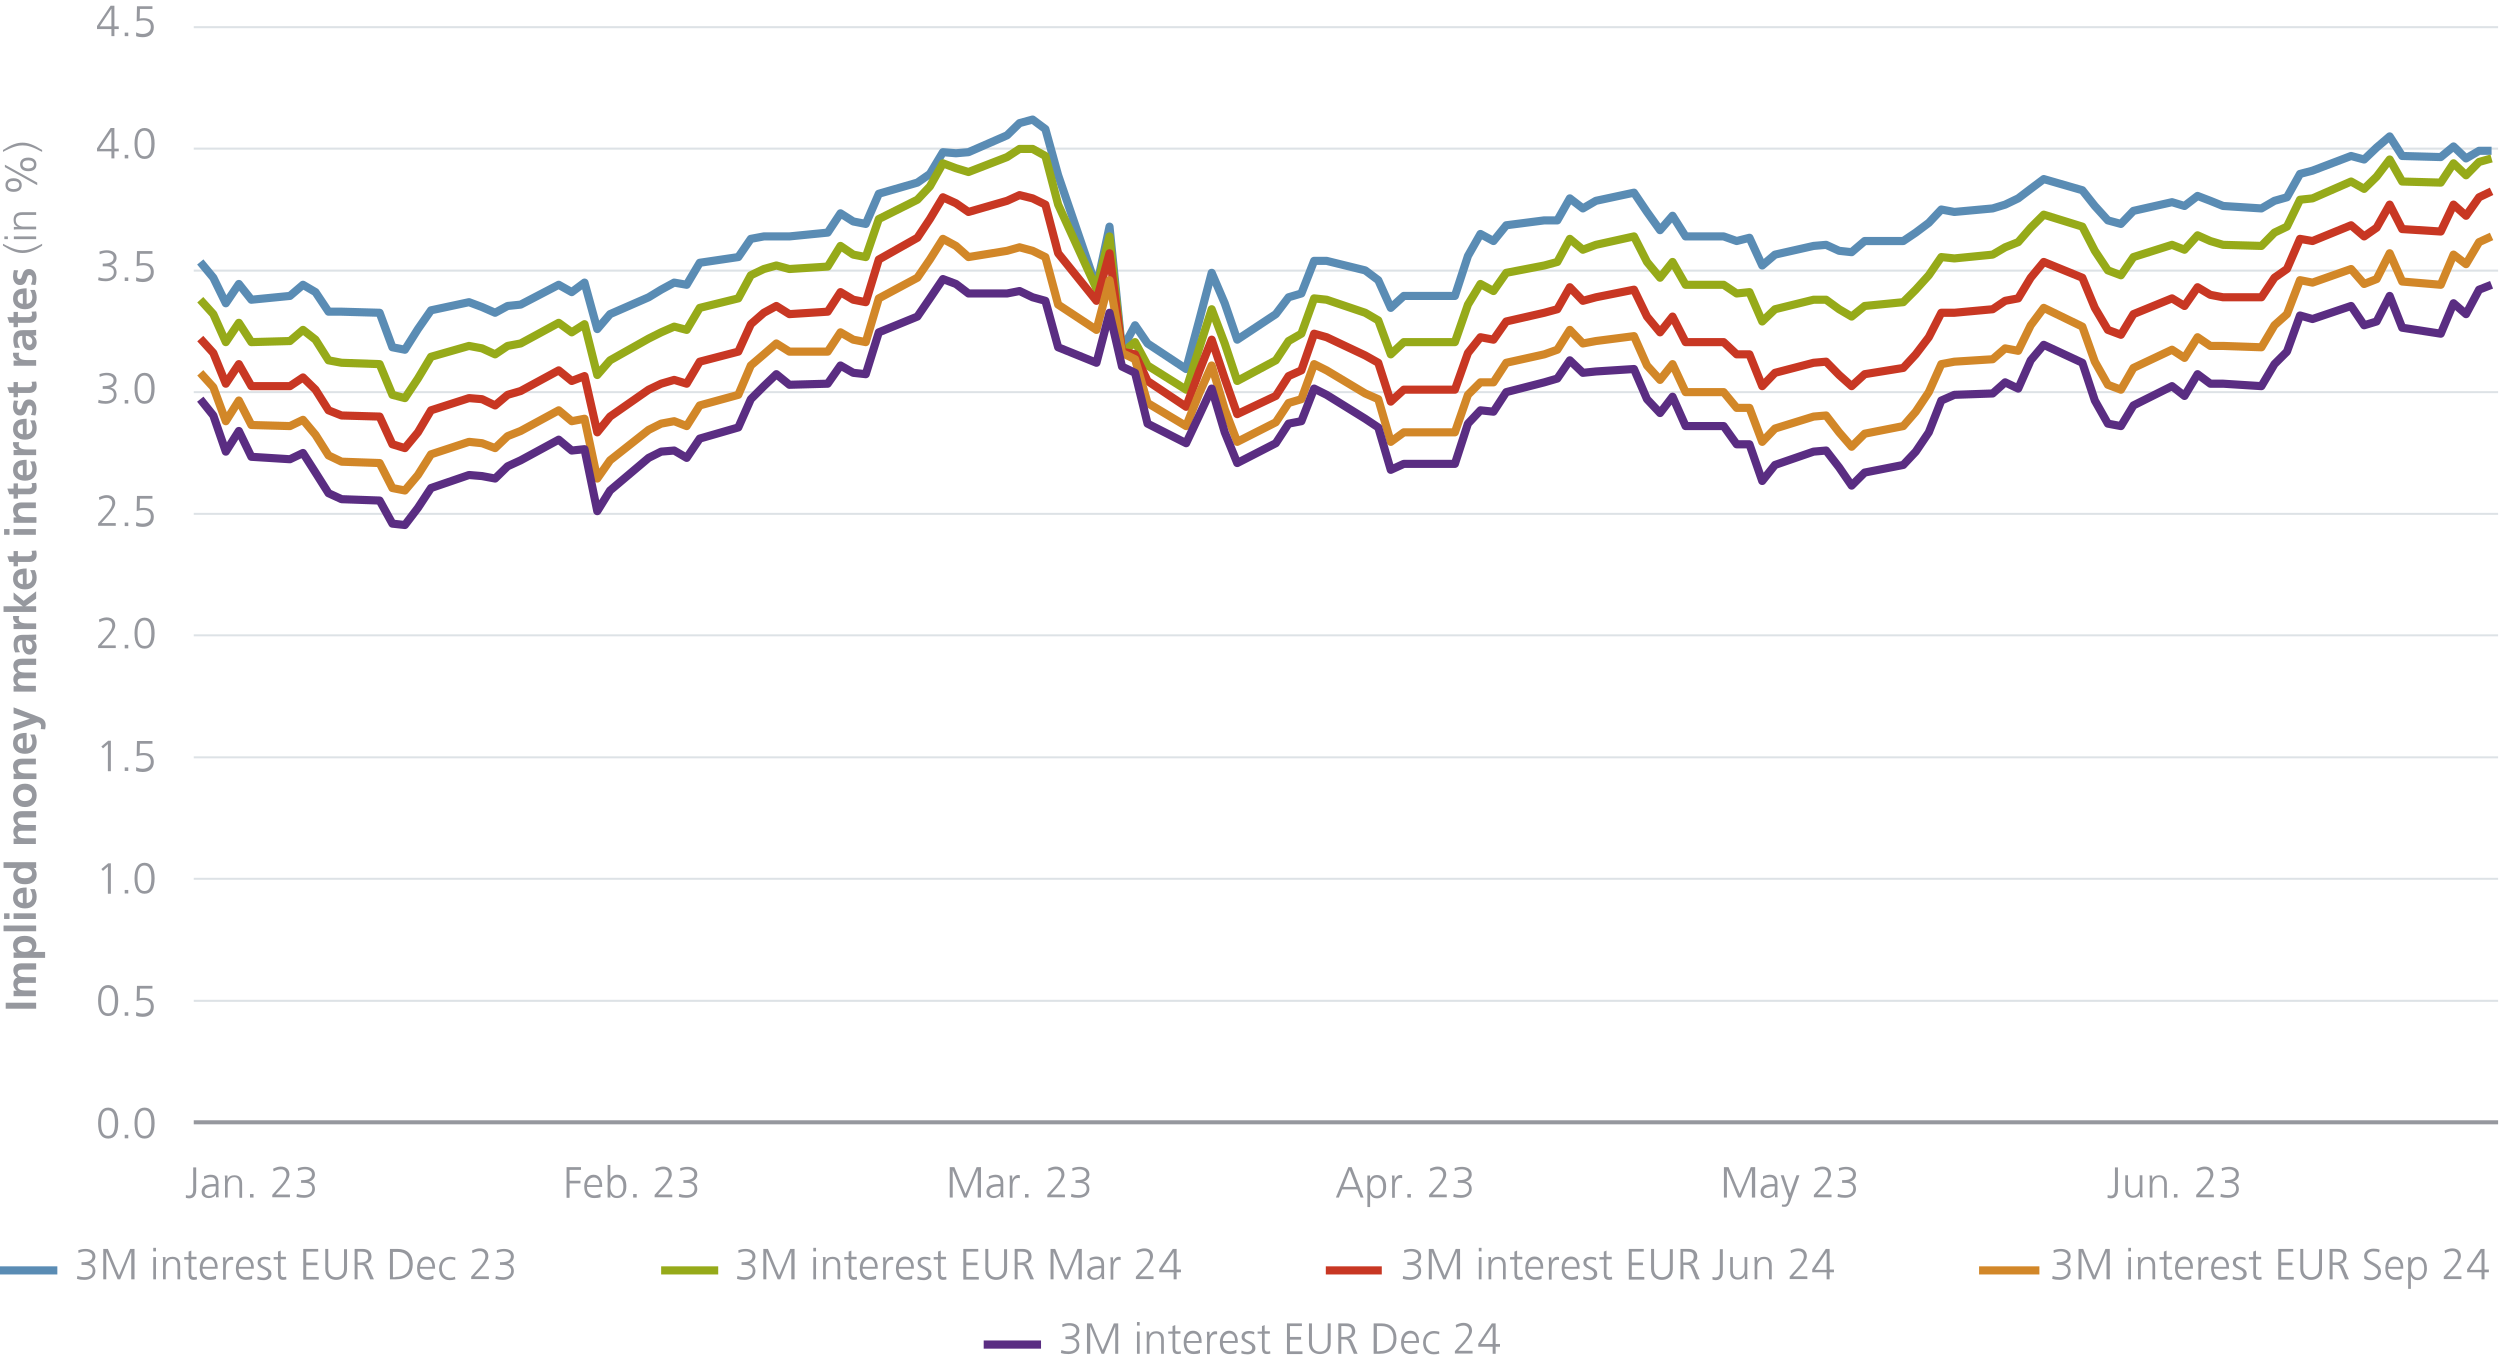 <?xml version="1.0" encoding="UTF-8"?>
<!-- Generator: Adobe Illustrator 27.7.0, SVG Export Plug-In . SVG Version: 6.00 Build 0)  -->
<svg xmlns="http://www.w3.org/2000/svg" xmlns:xlink="http://www.w3.org/1999/xlink" version="1.1" id="Ebene_1" x="0px" y="0px" viewBox="0 0 920 501" style="enable-background:new 0 0 920 501;" xml:space="preserve">
<style type="text/css">
	.st0{fill:none;stroke:#DDE2E6;stroke-width:0.75;stroke-linejoin:round;stroke-miterlimit:10;}
	.st1{fill:none;stroke:#96989E;stroke-width:1.5;stroke-linejoin:round;stroke-miterlimit:10;}
	.st2{fill:none;stroke:#5A8CB4;stroke-width:3;stroke-linejoin:round;stroke-miterlimit:10;}
	.st3{fill:none;stroke:#96AA19;stroke-width:3;stroke-linejoin:round;stroke-miterlimit:10;}
	.st4{fill:none;stroke:#C83723;stroke-width:3;stroke-linejoin:round;stroke-miterlimit:10;}
	.st5{fill:none;stroke:#D28728;stroke-width:3;stroke-linejoin:round;stroke-miterlimit:10;}
	.st6{fill:none;stroke:#5A2D82;stroke-width:3;stroke-linejoin:round;stroke-miterlimit:10;}
	.st7{fill:#96989E;}
</style>
<g>
	<path class="st0" d="M71.3,368.3h848 M71.3,323.4h848 M71.3,278.7h848 M71.3,233.8h848 M71.3,189.1h848 M71.3,144.3h848 M71.3,99.6   h848 M71.3,54.7h848 M71.3,10h848"></path>
</g>
<g>
	<line class="st1" x1="71.3" y1="413" x2="919.3" y2="413"></line>
</g>
<g>
	<polyline class="st2" points="73.7,96.4 78.5,102.2 83.1,111.6 87.9,104.5 92.5,110.3 106.7,108.9 111.5,104.8 116.1,107.5    120.9,114.7 125.7,114.7 139.7,115.1 144.4,127.8 149,128.7 153.8,121.1 158.6,114.2 172.6,111.2 177.4,113 182.2,115.1    186.8,112.6 191.6,112.1 205.6,104.8 210.4,107.5 215.1,104 219.8,121.1 224.5,115.6 238.7,109.4 243.3,106.6 248.1,104    252.7,104.8 257.5,96.7 271.7,94.6 276.3,87.9 281.1,87 285.7,87 290.5,87 304.6,85.6 309.3,78.5 314,81.5 318.6,82.4 323.4,71.3    337.6,67.2 342.2,64 347,56 351.8,56.4 356.4,56 370.6,49.8 375.2,45.3 380,44 384.7,47.5 389.4,64.5 403.5,105.7 408.3,83.4    412.9,128.7 417.7,119.7 422.3,126.4 436.5,135.8 441.3,117.9 445.9,100.4 450.7,111.6 455.3,125 469.5,115.6 474.2,109.4    478.9,108 483.6,96 488.2,96 502.4,99.5 507.2,103.1 511.8,113.3 516.6,108.9 521.2,108.9 535.4,108.9 540.2,94.2 544.8,86.1    549.6,88.7 554.3,82.9 568.3,81.1 573.1,81.1 577.7,73 582.5,76.7 587.3,73.9 601.3,70.9 606.1,78 610.9,84.7 615.5,79.4 620.3,87    634.3,87 639.1,88.7 643.8,87.5 648.5,97.7 653.2,93.7 667.4,90.5 672,90.1 676.8,92.3 681.4,92.8 686.2,88.7 700.4,88.7 705,85.6    709.8,82 714.4,77.1 719.2,78 733.3,76.7 737.9,75.3 742.7,73 747.3,69.5 752.1,65.9 766.3,70 770.9,75.8 775.7,81.1 780.5,82.4    785.1,77.6 799.3,74.4 803.9,75.8 808.7,72.1 813.4,73.9 818.1,75.8 832.2,76.7 837,73.9 841.6,72.6 846.4,64 851,62.8 865.2,57.4    870,58.7 874.6,54.3 879.4,50.2 884,57.4 898.2,57.8 902.9,53.9 907.5,58.3 912.3,55.5 916.9,55.5  "></polyline>
</g>
<g>
	<polyline class="st3" points="73.7,110.3 78.5,115.6 83.1,125.9 87.9,118.8 92.5,125.9 106.7,125.5 111.5,121.4 116.1,125    120.9,132.6 125.7,133.5 139.7,134 144.4,145.3 149,146.5 153.8,139.3 158.6,131.3 172.6,127.3 177.4,128.2 182.2,130.4    186.8,127.3 191.6,126.4 205.6,118.8 210.4,122.3 215.1,119.3 219.8,138 224.5,132.6 238.7,124.6 243.3,122.3 248.1,120.2    252.7,121.4 257.5,113.3 271.7,109.8 276.3,101.3 281.1,99 285.7,97.7 290.5,99 304.6,98.1 309.3,90.5 314,93.7 318.6,94.6    323.4,80.6 337.6,73.5 342.2,68.6 347,60.1 351.8,61.9 356.4,63.3 370.6,57.8 375.2,54.8 380,54.8 384.7,57.4 389.4,75.3    403.5,106.2 408.3,87 412.9,129.9 417.7,125.9 422.3,134.5 436.5,143.4 441.3,128.2 445.9,113.8 450.7,126.4 455.3,140.2    469.5,132.6 474.2,125.5 478.9,122.8 483.6,109.8 488.2,110.3 502.4,115.1 507.2,117.9 511.8,130.4 516.6,125.9 521.2,125.9    535.4,125.9 540.2,112.1 544.8,104.5 549.6,107.1 554.3,100.4 568.3,97.7 573.1,96.4 577.7,87.9 582.5,91.9 587.3,90.1 601.3,87    606.1,96.4 610.9,102.2 615.5,96.4 620.3,104.8 634.3,104.8 639.1,108 643.8,107.5 648.5,118.3 653.2,113.8 667.4,110.3 672,110.3    676.8,113.8 681.4,116.5 686.2,112.6 700.4,111.2 705,106.6 709.8,101.3 714.4,94.6 719.2,95.1 733.3,93.7 737.9,91 742.7,89.1    747.3,83.8 752.1,79 766.3,83.4 770.9,92.3 775.7,99.5 780.5,101.3 785.1,94.6 799.3,90.1 803.9,91.9 808.7,86.6 813.4,88.7    818.1,90.1 832.2,90.5 837,85.6 841.6,83.4 846.4,73.5 851,73 865.2,66.8 870,69.5 874.6,65 879.4,58.7 884,66.8 898.2,67.2    902.9,60.1 907.5,64.5 912.3,59.6 916.9,58.3  "></polyline>
</g>
<g>
	<polyline class="st4" points="73.7,124.6 78.5,129.9 83.1,141.2 87.9,134 92.5,142.1 106.7,142.1 111.5,138.9 116.1,143.4    120.9,151 125.7,152.9 139.7,153.3 144.4,163.5 149,164.9 153.8,159.1 158.6,151 172.6,146.5 177.4,146.9 182.2,149.2 186.8,145.3    191.6,143.9 205.6,136.3 210.4,140.2 215.1,138.4 219.8,159.1 224.5,153.3 238.7,143.4 243.3,141.2 248.1,139.8 252.7,141.2    257.5,133.1 271.7,129.4 276.3,119.3 281.1,115.1 285.7,112.6 290.5,115.6 304.6,114.7 309.3,107.5 314,110.3 318.6,111.2    323.4,95.5 337.6,87.5 342.2,80.6 347,72.6 351.8,74.8 356.4,78 370.6,73.9 375.2,71.8 380,73 384.7,75.3 389.4,93.2 403.5,110.7    408.3,93.2 412.9,129.4 417.7,130.4 422.3,140.2 436.5,149.7 441.3,136.7 445.9,125 450.7,139.3 455.3,152.4 469.5,145.7    474.2,138.4 478.9,136.3 483.6,122.8 488.2,124.1 502.4,130.8 507.2,133.5 511.8,147.8 516.6,143.4 521.2,143.4 535.4,143.4    540.2,129.9 544.8,124.1 549.6,125 554.3,118.3 568.3,115.1 573.1,113.8 577.7,105.7 582.5,110.7 587.3,109.4 601.3,106.6    606.1,116.5 610.9,122.3 615.5,116.5 620.3,125.9 634.3,125.9 639.1,130.4 643.8,130.4 648.5,142.1 653.2,137.2 667.4,133.5    672,133.1 676.8,138 681.4,142.1 686.2,137.7 700.4,135.4 705,130.4 709.8,124.1 714.4,115.1 719.2,115.1 733.3,113.8 737.9,110.7    742.7,109.8 747.3,102.2 752.1,96.4 766.3,102.2 770.9,113.3 775.7,121.4 780.5,123.2 785.1,115.6 799.3,109.8 803.9,112.6    808.7,105.7 813.4,108.5 818.1,109.4 832.2,109.4 837,102.2 841.6,99 846.4,87.9 851,88.7 865.2,82.9 870,87 874.6,83.8    879.4,75.3 884,84.3 898.2,85.2 902.9,75.3 907.5,79.4 912.3,72.6 916.9,70.4  "></polyline>
</g>
<g>
	<polyline class="st5" points="73.7,137.2 78.5,142.5 83.1,155 87.9,147.4 92.5,156.4 106.7,156.8 111.5,154.5 116.1,160    120.9,167.6 125.7,169.9 139.7,170.4 144.4,179.6 149,180.5 153.8,174.8 158.6,167.2 172.6,162.6 177.4,163.1 182.2,164.9    186.8,160.5 191.6,158.6 205.6,151 210.4,155 215.1,154.1 219.8,176.1 224.5,169.4 238.7,158.2 243.3,155.9 248.1,155 252.7,156.8    257.5,149.2 271.7,145.3 276.3,134.5 281.1,130.4 285.7,126.4 290.5,129.4 304.6,129.4 309.3,122.3 314,125 318.6,125.9    323.4,109.8 337.6,102.2 342.2,95.5 347,87.9 351.8,90.5 356.4,94.6 370.6,92.3 375.2,91 380,92.3 384.7,94.6 389.4,112.1    403.5,121.4 408.3,103.1 412.9,129.9 417.7,132.2 422.3,148.3 436.5,156.8 441.3,144.8 445.9,134.5 450.7,150.6 455.3,162.6    469.5,155.4 474.2,148.3 478.9,146.9 483.6,134 488.2,136.3 502.4,144.8 507.2,146.9 511.8,162.6 516.6,159.1 521.2,159.1    535.4,159.1 540.2,145.3 544.8,140.7 549.6,140.7 554.3,133.5 568.3,130.4 573.1,128.7 577.7,121.4 582.5,126.4 587.3,125.5    601.3,123.7 606.1,134.5 610.9,139.8 615.5,134 620.3,144.3 634.3,144.3 639.1,150.1 643.8,150.1 648.5,162.6 653.2,157.7    667.4,153.3 672,152.9 676.8,159.1 681.4,164.4 686.2,159.6 700.4,156.8 705,151.5 709.8,144.3 714.4,134 719.2,133.1 733.3,132.2    737.9,128.2 742.7,129.1 747.3,119.7 752.1,113.3 766.3,120.2 770.9,133.1 775.7,141.6 780.5,143.4 785.1,135.4 799.3,128.7    803.9,131.7 808.7,124.1 813.4,127.3 818.1,127.3 832.2,127.8 837,119.7 841.6,115.6 846.4,103.1 851,104 865.2,99 870,104.5    874.6,102.7 879.4,93.2 884,103.6 898.2,104.8 902.9,93.7 907.5,97.2 912.3,89.1 916.9,87  "></polyline>
</g>
<g>
	<polyline class="st6" points="73.7,146.9 78.5,152.9 83.1,166.2 87.9,158.6 92.5,168.1 106.7,169 111.5,166.7 116.1,173.9    120.9,181.5 125.7,183.7 139.7,184.2 144.4,192.7 149,193.2 153.8,186.9 158.6,179.6 172.6,174.8 177.4,175.2 182.2,176.1    186.8,171.6 191.6,169.4 205.6,161.8 210.4,165.8 215.1,165.3 219.8,188.1 224.5,180.5 238.7,168.5 243.3,166.2 248.1,165.8    252.7,168.5 257.5,161.4 271.7,157.3 276.3,146.9 281.1,142.1 285.7,137.7 290.5,141.6 304.6,141.2 309.3,134.5 314,137.2    318.6,137.7 323.4,122.3 337.6,116.5 342.2,109.8 347,102.7 351.8,104.5 356.4,108 370.6,108 375.2,107.1 380,109.4 384.7,110.7    389.4,127.8 403.5,133.5 408.3,115.1 412.9,134.9 417.7,137.2 422.3,155.9 436.5,163.1 441.3,152.9 445.9,143 450.7,159.1    455.3,170.4 469.5,163.1 474.2,155.9 478.9,155 483.6,143 488.2,145.3 502.4,154.1 507.2,157.3 511.8,172.9 516.6,170.7    521.2,170.7 535.4,170.7 540.2,155.9 544.8,151 549.6,151.5 554.3,144.3 568.3,140.7 573.1,139.3 577.7,132.6 582.5,137.2    587.3,136.7 601.3,135.8 606.1,146.9 610.9,152 615.5,146 620.3,156.8 634.3,156.8 639.1,163.5 643.8,163.5 648.5,177 653.2,171.1    667.4,166.2 672,165.8 676.8,172 681.4,178.7 686.2,173.9 700.4,171.1 705,166.2 709.8,159.1 714.4,147.4 719.2,145.3 733.3,144.8    737.9,140.7 742.7,143 747.3,132.6 752.1,126.9 766.3,133.5 770.9,147.4 775.7,155.9 780.5,156.8 785.1,149.2 799.3,142.1    803.9,145.7 808.7,137.7 813.4,141.2 818.1,141.2 832.2,142.1 837,134 841.6,129.4 846.4,116.1 851,117.4 865.2,112.6 870,119.7    874.6,118.3 879.4,108.9 884,120.6 898.2,122.8 902.9,111.6 907.5,115.6 912.3,106.6 916.9,104.8  "></polyline>
</g>
<g>
	<g>
		<g>
			<path class="st7" d="M36.1,413.3c0-3.6,1.3-5.7,3.7-5.7s3.7,2,3.7,5.7c0,3.7-1.2,5.7-3.7,5.7C37.4,419,36.1,417.1,36.1,413.3z      M42.3,413.3c0-3.2-0.8-4.7-2.6-4.7c-1.6,0-2.5,1.5-2.5,4.7c0,3.4,0.9,4.7,2.6,4.7C41.4,418,42.3,416.7,42.3,413.3z"></path>
			<path class="st7" d="M45.9,418.9v-1.3h1.3v1.3H45.9z"></path>
			<path class="st7" d="M49.5,413.3c0-3.6,1.3-5.7,3.7-5.7s3.7,2,3.7,5.7c0,3.7-1.2,5.7-3.7,5.7C50.8,419,49.5,417.1,49.5,413.3z      M55.7,413.3c0-3.2-0.8-4.7-2.6-4.7c-1.6,0-2.5,1.5-2.5,4.7c0,3.4,0.9,4.7,2.6,4.7C54.8,418,55.7,416.7,55.7,413.3z"></path>
		</g>
	</g>
</g>
<g>
	<g>
		<g>
			<path class="st7" d="M36.1,368.2c0-3.6,1.3-5.7,3.7-5.7s3.7,2,3.7,5.7c0,3.7-1.2,5.7-3.7,5.7C37.4,373.9,36.1,372,36.1,368.2z      M42.3,368.2c0-3.2-0.8-4.7-2.6-4.7c-1.6,0-2.5,1.5-2.5,4.7c0,3.4,0.9,4.7,2.6,4.7C41.4,373,42.3,371.6,42.3,368.2z"></path>
			<path class="st7" d="M45.9,373.8v-1.3h1.3v1.3H45.9z"></path>
			<path class="st7" d="M50.1,372.4c0.7,0.4,1.6,0.6,2.4,0.6c1.5,0,3-0.8,3-2.5c0-1.5-0.7-2.5-2.8-2.5c-0.8,0-1.5,0.1-2.4,0.4     l0.1-5.6h5.7v1h-4.6l-0.1,3.6c0.5-0.2,0.9-0.2,1.7-0.2c2.2,0,3.5,1.2,3.5,3.3c0,2.5-1.7,3.7-4.1,3.7c-0.8,0-1.6-0.1-2.4-0.4     V372.4z"></path>
		</g>
	</g>
</g>
<g>
	<g>
		<g>
			<path class="st7" d="M39.7,328.8v-9.9l-1.8,1.6l-0.6-0.7l2.5-2.1h1v11.2H39.7z"></path>
			<path class="st7" d="M45.9,328.8v-1.3h1.3v1.3H45.9z"></path>
			<path class="st7" d="M49.5,323.2c0-3.6,1.3-5.7,3.7-5.7s3.7,2,3.7,5.7c0,3.7-1.2,5.7-3.7,5.7C50.8,328.9,49.5,326.9,49.5,323.2z      M55.7,323.2c0-3.2-0.8-4.7-2.6-4.7c-1.6,0-2.5,1.5-2.5,4.7c0,3.4,0.9,4.7,2.6,4.7C54.8,327.9,55.7,326.5,55.7,323.2z"></path>
		</g>
	</g>
</g>
<g>
	<g>
		<g>
			<path class="st7" d="M39.7,283.7v-9.9l-1.8,1.6l-0.6-0.7l2.5-2.1h1v11.2H39.7z"></path>
			<path class="st7" d="M45.9,283.7v-1.3h1.3v1.3H45.9z"></path>
			<path class="st7" d="M50.1,282.3c0.7,0.4,1.6,0.6,2.4,0.6c1.5,0,3-0.8,3-2.5c0-1.5-0.7-2.5-2.8-2.5c-0.8,0-1.5,0.1-2.4,0.4     l0.1-5.6h5.7v1h-4.6l-0.1,3.6c0.5-0.2,0.9-0.2,1.7-0.2c2.2,0,3.5,1.2,3.5,3.3c0,2.5-1.7,3.7-4.1,3.7c-0.8,0-1.6-0.1-2.4-0.4     V282.3z"></path>
		</g>
	</g>
</g>
<g>
	<g>
		<g>
			<path class="st7" d="M36.1,238.6v-1l2.7-3c1.8-2,2.5-3.3,2.5-4.4c0-1.2-0.8-2-2-2c-0.9,0-1.8,0.3-2.7,0.8l-0.2-1     c1-0.5,2-0.8,2.8-0.8c2,0,3.2,1.1,3.2,2.9c0,1-0.6,2.4-2.8,4.9l-2.3,2.5h5.3v1H36.1z"></path>
			<path class="st7" d="M45.9,238.6v-1.3h1.3v1.3H45.9z"></path>
			<path class="st7" d="M49.5,233c0-3.6,1.3-5.7,3.7-5.7s3.7,2,3.7,5.7c0,3.7-1.2,5.7-3.7,5.7C50.8,238.7,49.5,236.8,49.5,233z      M55.7,233c0-3.2-0.8-4.7-2.6-4.7c-1.6,0-2.5,1.5-2.5,4.7c0,3.4,0.9,4.7,2.6,4.7C54.8,237.8,55.7,236.4,55.7,233z"></path>
		</g>
	</g>
</g>
<g>
	<g>
		<g>
			<path class="st7" d="M36.1,193.6v-1l2.7-3c1.8-2,2.5-3.3,2.5-4.4c0-1.2-0.8-2-2-2c-0.9,0-1.8,0.3-2.7,0.8l-0.2-1     c1-0.5,2-0.8,2.8-0.8c2,0,3.2,1.1,3.2,2.9c0,1-0.6,2.4-2.8,4.9l-2.3,2.5h5.3v1H36.1z"></path>
			<path class="st7" d="M45.9,193.6v-1.3h1.3v1.3H45.9z"></path>
			<path class="st7" d="M50.1,192.1c0.7,0.4,1.6,0.6,2.4,0.6c1.5,0,3-0.8,3-2.5c0-1.5-0.7-2.5-2.8-2.5c-0.8,0-1.5,0.1-2.4,0.4     l0.1-5.6h5.7v1h-4.6l-0.1,3.6c0.5-0.2,0.9-0.2,1.7-0.2c2.2,0,3.5,1.2,3.5,3.3c0,2.5-1.7,3.7-4.1,3.7c-0.8,0-1.6-0.1-2.4-0.4     V192.1z"></path>
		</g>
	</g>
</g>
<g>
	<g>
		<g>
			<path class="st7" d="M36.3,147.1c0.7,0.3,1.6,0.5,2.7,0.5c1.5,0,2.9-0.7,2.9-2.4c0-1.4-1-2.1-3-2.1h-1.1v-1h0.4     c2.7,0,3.6-0.9,3.6-2.2c0-1.2-1.3-1.8-2.6-1.8c-0.8,0-1.6,0.2-2.5,0.6l-0.1-1c0.8-0.3,1.8-0.5,2.7-0.5c2,0,3.6,0.9,3.6,2.8     c0,1.3-0.9,2.3-2.3,2.7v0c1.6,0.1,2.3,1.3,2.3,2.7c0,2-1.8,3.2-4,3.2c-1,0-1.9-0.1-2.8-0.4L36.3,147.1z"></path>
			<path class="st7" d="M45.9,148.5v-1.3h1.3v1.3H45.9z"></path>
			<path class="st7" d="M49.5,142.9c0-3.6,1.3-5.7,3.7-5.7s3.7,2,3.7,5.7c0,3.7-1.2,5.7-3.7,5.7C50.8,148.6,49.5,146.7,49.5,142.9z      M55.7,142.9c0-3.2-0.8-4.7-2.6-4.7c-1.6,0-2.5,1.5-2.5,4.7c0,3.4,0.9,4.7,2.6,4.7C54.8,147.6,55.7,146.2,55.7,142.9z"></path>
		</g>
	</g>
</g>
<g>
	<g>
		<g>
			<path class="st7" d="M36.3,102c0.7,0.3,1.6,0.5,2.7,0.5c1.5,0,2.9-0.7,2.9-2.4c0-1.4-1-2.1-3-2.1h-1.1v-1h0.4     c2.7,0,3.6-0.9,3.6-2.2c0-1.2-1.3-1.8-2.6-1.8c-0.8,0-1.6,0.2-2.5,0.6l-0.1-1c0.8-0.3,1.8-0.5,2.7-0.5c2,0,3.6,0.9,3.6,2.8     c0,1.3-0.9,2.3-2.3,2.7v0c1.6,0.1,2.3,1.3,2.3,2.7c0,2-1.8,3.2-4,3.2c-1,0-1.9-0.1-2.8-0.4L36.3,102z"></path>
			<path class="st7" d="M45.9,103.4v-1.3h1.3v1.3H45.9z"></path>
			<path class="st7" d="M50.1,102c0.7,0.4,1.6,0.6,2.4,0.6c1.5,0,3-0.8,3-2.5c0-1.5-0.7-2.5-2.8-2.5c-0.8,0-1.5,0.1-2.4,0.4l0.1-5.6     h5.7v1h-4.6l-0.1,3.6c0.5-0.2,0.9-0.2,1.7-0.2c2.2,0,3.5,1.2,3.5,3.3c0,2.5-1.7,3.7-4.1,3.7c-0.8,0-1.6-0.1-2.4-0.4V102z"></path>
		</g>
	</g>
</g>
<g>
	<g>
		<g>
			<path class="st7" d="M41,58.3v-2.6h-5.3v-1.1l5-7.5h1.4v7.6h1.6v1h-1.6v2.6H41z M41,48.3L41,48.3l-4.3,6.5H41V48.3z"></path>
			<path class="st7" d="M45.9,58.3V57h1.3v1.3H45.9z"></path>
			<path class="st7" d="M49.5,52.8c0-3.6,1.3-5.7,3.7-5.7s3.7,2,3.7,5.7c0,3.7-1.2,5.7-3.7,5.7C50.8,58.5,49.5,56.5,49.5,52.8z      M55.7,52.8c0-3.2-0.8-4.7-2.6-4.7c-1.6,0-2.5,1.5-2.5,4.7c0,3.4,0.9,4.7,2.6,4.7C54.8,57.5,55.7,56.1,55.7,52.8z"></path>
		</g>
	</g>
</g>
<g>
	<g>
		<g>
			<path class="st7" d="M41,13.3v-2.6h-5.3V9.6l5-7.5h1.4v7.6h1.6v1h-1.6v2.6H41z M41,3.2L41,3.2l-4.3,6.5H41V3.2z"></path>
			<path class="st7" d="M45.9,13.3v-1.3h1.3v1.3H45.9z"></path>
			<path class="st7" d="M50.1,11.9c0.7,0.4,1.6,0.6,2.4,0.6c1.5,0,3-0.8,3-2.5c0-1.5-0.7-2.5-2.8-2.5c-0.8,0-1.5,0.1-2.4,0.4     l0.1-5.6h5.7v1h-4.6l-0.1,3.6c0.5-0.2,0.9-0.2,1.7-0.2c2.2,0,3.5,1.2,3.5,3.3c0,2.5-1.7,3.7-4.1,3.7c-0.8,0-1.6-0.1-2.4-0.4V11.9     z"></path>
		</g>
	</g>
</g>
<g>
	<g>
		<g>
			<path class="st7" d="M68.5,439.8c0.3,0.1,0.7,0.2,1,0.2c1.1,0,1.6-0.8,1.6-2.1v-8.3h1.1v8.3c0,1.9-0.9,3.1-2.6,3.1     c-0.4,0-0.8-0.1-1.2-0.2V439.8z"></path>
			<path class="st7" d="M79.5,440.7v-1.3h0c-0.4,0.9-1.5,1.5-2.6,1.5c-2.3,0-2.7-1.6-2.7-2.3c0-2.1,1.6-2.9,4.7-2.9h0.5v-0.4     c0-1.7-0.9-2.1-1.9-2.1c-0.8,0-1.6,0.2-2.4,0.7v-1c0.6-0.3,1.7-0.6,2.4-0.6c2.1,0,2.9,1,2.9,3v4.1c0,0.3,0,0.9,0.1,1.2H79.5z      M79.4,436.6h-0.5c-3,0-3.6,0.9-3.6,2c0,0.9,0.6,1.5,1.7,1.5c1.3,0,2.4-0.6,2.4-2.8V436.6z"></path>
			<path class="st7" d="M88.1,440.7v-5c0-1.6-0.6-2.5-1.9-2.5c-1.8,0-2.4,1.6-2.4,3v4.5h-1V434c0-0.5,0-1-0.1-1.4h1v1.5h0     c0.5-1.2,1.4-1.6,2.6-1.6c2,0,2.8,1.3,2.8,3.1v5.2H88.1z"></path>
			<path class="st7" d="M92,440.7v-1.3h1.3v1.3H92z"></path>
			<path class="st7" d="M100.2,440.7v-1l2.7-3c1.8-2,2.5-3.3,2.5-4.4c0-1.2-0.8-2-2-2c-0.9,0-1.8,0.3-2.7,0.8l-0.2-1     c1-0.5,2-0.8,2.8-0.8c2,0,3.2,1.1,3.2,2.9c0,1-0.6,2.4-2.8,4.9l-2.3,2.5h5.3v1H100.2z"></path>
			<path class="st7" d="M109.3,439.3c0.7,0.3,1.6,0.5,2.7,0.5c1.5,0,2.9-0.7,2.9-2.4c0-1.4-1-2.1-3-2.1h-1.1v-1h0.4     c2.7,0,3.6-0.9,3.6-2.2c0-1.2-1.3-1.8-2.6-1.8c-0.8,0-1.6,0.2-2.5,0.6l-0.1-1c0.8-0.3,1.8-0.5,2.7-0.5c2,0,3.6,0.9,3.6,2.8     c0,1.3-0.9,2.3-2.3,2.7v0c1.6,0.1,2.3,1.3,2.3,2.7c0,2-1.8,3.2-4,3.2c-1,0-1.9-0.1-2.8-0.4L109.3,439.3z"></path>
		</g>
	</g>
</g>
<g>
	<g>
		<g>
			<path class="st7" d="M208.5,440.7v-11.2h5.3v1h-4.2v4h4v1h-4v5.3H208.5z"></path>
			<path class="st7" d="M221.1,440.5c-0.6,0.3-1.5,0.4-2.4,0.4c-2.4,0-3.7-1.5-3.7-4.3c0-2.5,1.4-4.3,3.4-4.3c2,0,3.2,1.5,3.2,4.1     v0.4h-5.6c0,2,1.1,3.1,2.7,3.1c0.7,0,1.8-0.3,2.3-0.6V440.5z M220.6,436.1c0-1.8-0.8-2.8-2.1-2.8c-1.3,0-2.4,1.2-2.4,2.8H220.6z"></path>
			<path class="st7" d="M223.6,440.7v-12h1v5.2h0c0.4-0.8,1.3-1.6,2.5-1.6c2.3,0,3.4,1.6,3.4,4.3c0,2.5-1.2,4.3-3.4,4.3     c-1.2,0-2-0.4-2.5-1.5h0v1.3H223.6z M229.4,436.7c0-1.8-0.6-3.4-2.4-3.4c-1.8,0-2.4,1.8-2.4,3.4c0,1.7,0.8,3.4,2.4,3.4     C228.6,440.1,229.4,438.8,229.4,436.7z"></path>
			<path class="st7" d="M233,440.7v-1.3h1.3v1.3H233z"></path>
			<path class="st7" d="M240.9,440.7v-1l2.7-3c1.8-2,2.5-3.3,2.5-4.4c0-1.2-0.8-2-2-2c-0.9,0-1.8,0.3-2.7,0.8l-0.2-1     c1-0.5,2-0.8,2.8-0.8c2,0,3.2,1.1,3.2,2.9c0,1-0.6,2.4-2.8,4.9l-2.3,2.5h5.3v1H240.9z"></path>
			<path class="st7" d="M250,439.3c0.7,0.3,1.6,0.5,2.7,0.5c1.5,0,2.9-0.7,2.9-2.4c0-1.4-1-2.1-3-2.1h-1.1v-1h0.4     c2.7,0,3.6-0.9,3.6-2.2c0-1.2-1.3-1.8-2.6-1.8c-0.8,0-1.6,0.2-2.5,0.6l-0.1-1c0.8-0.3,1.8-0.5,2.7-0.5c2,0,3.6,0.9,3.6,2.8     c0,1.3-0.9,2.3-2.3,2.7v0c1.6,0.1,2.3,1.3,2.3,2.7c0,2-1.8,3.2-4,3.2c-1,0-1.9-0.1-2.8-0.4L250,439.3z"></path>
		</g>
	</g>
</g>
<g>
	<g>
		<g>
			<path class="st7" d="M359.8,440.7v-10.1h0l-4.1,10.1h-0.9l-4.2-10.1h0v10.1h-1.1v-11.2h1.7l4.1,9.8l4.1-9.8h1.6v11.2H359.8z"></path>
			<path class="st7" d="M368.3,440.7v-1.3h0c-0.4,0.9-1.5,1.5-2.6,1.5c-2.3,0-2.7-1.6-2.7-2.3c0-2.1,1.6-2.9,4.7-2.9h0.5v-0.4     c0-1.7-0.9-2.1-1.9-2.1c-0.8,0-1.6,0.2-2.4,0.7v-1c0.6-0.3,1.7-0.6,2.4-0.6c2.1,0,2.9,1,2.9,3v4.1c0,0.3,0,0.9,0.1,1.2H368.3z      M368.2,436.6h-0.5c-3,0-3.6,0.9-3.6,2c0,0.9,0.6,1.5,1.7,1.5c1.3,0,2.4-0.6,2.4-2.8V436.6z"></path>
			<path class="st7" d="M371.6,440.7v-7c0-0.2,0-0.7-0.1-1.1h1v1.6h0c0.5-1.1,1.2-1.8,2.1-1.8c0.2,0,0.5,0,0.7,0.1v1.1     c-0.2-0.1-0.5-0.1-0.7-0.1c-1.6,0-2,1.6-2,3.3v4H371.6z"></path>
			<path class="st7" d="M377.2,440.7v-1.3h1.3v1.3H377.2z"></path>
			<path class="st7" d="M385.4,440.7v-1l2.7-3c1.8-2,2.5-3.3,2.5-4.4c0-1.2-0.8-2-2-2c-0.9,0-1.8,0.3-2.7,0.8l-0.2-1     c1-0.5,2-0.8,2.8-0.8c2,0,3.2,1.1,3.2,2.9c0,1-0.6,2.4-2.8,4.9l-2.3,2.5h5.3v1H385.4z"></path>
			<path class="st7" d="M394.3,439.3c0.7,0.3,1.6,0.5,2.7,0.5c1.5,0,2.9-0.7,2.9-2.4c0-1.4-1-2.1-3-2.1h-1.1v-1h0.4     c2.7,0,3.6-0.9,3.6-2.2c0-1.2-1.3-1.8-2.6-1.8c-0.8,0-1.6,0.2-2.5,0.6l-0.1-1c0.8-0.3,1.8-0.5,2.7-0.5c2,0,3.6,0.9,3.6,2.8     c0,1.3-0.9,2.3-2.3,2.7v0c1.6,0.1,2.3,1.3,2.3,2.7c0,2-1.8,3.2-4,3.2c-1,0-1.9-0.1-2.8-0.4L394.3,439.3z"></path>
		</g>
	</g>
</g>
<g>
	<g>
		<g>
			<path class="st7" d="M500.7,440.7l-1.2-3h-5.6l-1.2,3h-1.1l4.6-11.2h1.2l4.4,11.2H500.7z M496.7,430.6l-2.4,6.2h4.8L496.7,430.6z     "></path>
			<path class="st7" d="M503.2,444.1v-11.5h1l-0.1,1.5h0c0.6-1.2,1.5-1.7,2.6-1.7c2.1,0,3.4,1.4,3.4,4.3c0,2.5-1.2,4.3-3.4,4.3     c-1.2,0-2-0.5-2.5-1.6h0v4.8H503.2z M509,436.7c0-2-0.7-3.4-2.4-3.4c-1.7,0-2.4,1.8-2.4,3.4c0,1.6,0.7,3.4,2.4,3.4     C508.3,440.1,509,438.7,509,436.7z"></path>
			<path class="st7" d="M512.3,440.7v-7c0-0.2,0-0.7-0.1-1.1h1v1.6h0c0.5-1.1,1.2-1.8,2.1-1.8c0.2,0,0.5,0,0.7,0.1v1.1     c-0.2-0.1-0.5-0.1-0.7-0.1c-1.6,0-2,1.6-2,3.3v4H512.3z"></path>
			<path class="st7" d="M517.9,440.7v-1.3h1.3v1.3H517.9z"></path>
			<path class="st7" d="M525.9,440.7v-1l2.7-3c1.8-2,2.5-3.3,2.5-4.4c0-1.2-0.8-2-2-2c-0.9,0-1.8,0.3-2.7,0.8l-0.2-1     c1-0.5,2-0.8,2.8-0.8c2,0,3.2,1.1,3.2,2.9c0,1-0.6,2.4-2.8,4.9l-2.3,2.5h5.3v1H525.9z"></path>
			<path class="st7" d="M535,439.3c0.7,0.3,1.6,0.5,2.7,0.5c1.5,0,2.9-0.7,2.9-2.4c0-1.4-1-2.1-3-2.1h-1.1v-1h0.4     c2.7,0,3.6-0.9,3.6-2.2c0-1.2-1.3-1.8-2.6-1.8c-0.8,0-1.6,0.2-2.5,0.6l-0.1-1c0.8-0.3,1.8-0.5,2.7-0.5c2,0,3.6,0.9,3.6,2.8     c0,1.3-0.9,2.3-2.3,2.7v0c1.6,0.1,2.3,1.3,2.3,2.7c0,2-1.8,3.2-4,3.2c-1,0-1.9-0.1-2.8-0.4L535,439.3z"></path>
		</g>
	</g>
</g>
<g>
	<g>
		<g>
			<path class="st7" d="M644.7,440.7v-10.1h0l-4.1,10.1h-0.9l-4.2-10.1h0v10.1h-1.1v-11.2h1.7l4.1,9.8l4.1-9.8h1.6v11.2H644.7z"></path>
			<path class="st7" d="M653.2,440.7v-1.3h0c-0.4,0.9-1.5,1.5-2.6,1.5c-2.3,0-2.7-1.6-2.7-2.3c0-2.1,1.6-2.9,4.7-2.9h0.5v-0.4     c0-1.7-0.9-2.1-1.9-2.1c-0.8,0-1.6,0.2-2.4,0.7v-1c0.6-0.3,1.7-0.6,2.4-0.6c2.1,0,2.9,1,2.9,3v4.1c0,0.3,0,0.9,0.1,1.2H653.2z      M653.1,436.6h-0.5c-3,0-3.6,0.9-3.6,2c0,0.9,0.6,1.5,1.7,1.5c1.3,0,2.4-0.6,2.4-2.8V436.6z"></path>
			<path class="st7" d="M655.8,443.2c0.2,0.1,0.4,0.1,0.8,0.1c1.1,0,1.3-1.3,1.6-2.5l-2.9-8.3h1.1l2.3,6.8h0l2.4-6.8h1.1l-3.3,9.4     c-0.6,1.6-1.2,2.2-2.1,2.2c-0.3,0-0.7,0-1.1-0.1L655.8,443.2z"></path>
			<path class="st7" d="M667.5,440.7v-1l2.7-3c1.8-2,2.5-3.3,2.5-4.4c0-1.2-0.8-2-2-2c-0.9,0-1.8,0.3-2.7,0.8l-0.2-1     c1-0.5,2-0.8,2.8-0.8c2,0,3.2,1.1,3.2,2.9c0,1-0.6,2.4-2.8,4.9l-2.3,2.5h5.3v1H667.5z"></path>
			<path class="st7" d="M676.4,439.3c0.7,0.3,1.6,0.5,2.7,0.5c1.5,0,2.9-0.7,2.9-2.4c0-1.4-1-2.1-3-2.1h-1.1v-1h0.4     c2.7,0,3.6-0.9,3.6-2.2c0-1.2-1.3-1.8-2.6-1.8c-0.8,0-1.6,0.2-2.5,0.6l-0.1-1c0.8-0.3,1.8-0.5,2.7-0.5c2,0,3.6,0.9,3.6,2.8     c0,1.3-0.9,2.3-2.3,2.7v0c1.6,0.1,2.3,1.3,2.3,2.7c0,2-1.8,3.2-4,3.2c-1,0-1.9-0.1-2.8-0.4L676.4,439.3z"></path>
		</g>
	</g>
</g>
<g>
	<g>
		<g>
			<path class="st7" d="M775.7,439.8c0.3,0.1,0.7,0.2,1,0.2c1.1,0,1.6-0.8,1.6-2.1v-8.3h1.1v8.3c0,1.9-0.9,3.1-2.6,3.1     c-0.4,0-0.8-0.1-1.2-0.2V439.8z"></path>
			<path class="st7" d="M787.5,440.7v-1.5h0c-0.5,1.2-1.4,1.6-2.6,1.6c-2,0-2.8-1.3-2.8-3.1v-5.2h1v5c0,1.1,0.3,2.5,1.9,2.5     c1.9,0,2.4-1.7,2.4-2.9v-4.6h1v6.8c0,0.3,0,1.1,0.1,1.3H787.5z"></path>
			<path class="st7" d="M796.4,440.7v-5c0-1.6-0.6-2.5-1.9-2.5c-1.8,0-2.4,1.6-2.4,3v4.5h-1V434c0-0.5,0-1-0.1-1.4h1v1.5h0     c0.5-1.2,1.4-1.6,2.6-1.6c2,0,2.8,1.3,2.8,3.1v5.2H796.4z"></path>
			<path class="st7" d="M800,440.7v-1.3h1.3v1.3H800z"></path>
			<path class="st7" d="M808.2,440.7v-1l2.7-3c1.8-2,2.5-3.3,2.5-4.4c0-1.2-0.8-2-2-2c-0.9,0-1.8,0.3-2.7,0.8l-0.2-1     c1-0.5,2-0.8,2.8-0.8c2,0,3.2,1.1,3.2,2.9c0,1-0.6,2.4-2.8,4.9l-2.3,2.5h5.3v1H808.2z"></path>
			<path class="st7" d="M817.3,439.3c0.7,0.3,1.6,0.5,2.7,0.5c1.5,0,2.9-0.7,2.9-2.4c0-1.4-1-2.1-3-2.1h-1.1v-1h0.4     c2.7,0,3.6-0.9,3.6-2.2c0-1.2-1.3-1.8-2.6-1.8c-0.8,0-1.6,0.2-2.5,0.6l-0.1-1c0.8-0.3,1.8-0.5,2.7-0.5c2,0,3.6,0.9,3.6,2.8     c0,1.3-0.9,2.3-2.3,2.7v0c1.6,0.1,2.3,1.3,2.3,2.7c0,2-1.8,3.2-4,3.2c-1,0-1.9-0.1-2.8-0.4L817.3,439.3z"></path>
		</g>
	</g>
</g>
<g>
	<g>
		<g>
			<path class="st7" d="M13.3,371.2H2.1v-2.2h11.2V371.2z"></path>
			<path class="st7" d="M13.3,356.8H8.1c-1.2,0-1.6,0.5-1.6,1.2c0,1.1,1,1.6,2.7,1.6h4v2.1H8.1c-1.2,0-1.6,0.4-1.6,1.2     c0,1.1,1.1,1.6,2.7,1.6h4v2.1H5v-2h1.2v0c-0.8-0.6-1.3-1.4-1.3-2.5c0-1.1,0.4-2,1.5-2.4c-0.9-0.4-1.5-1.5-1.5-2.6     c0-1.7,1.1-2.6,3.2-2.6h5.2V356.8z"></path>
			<path class="st7" d="M16.6,352.5H5v-2h1.2v0c-0.9-0.5-1.4-1.4-1.4-2.6c0-2.4,1.8-3.5,4.3-3.5c2.4,0,4.3,1,4.3,3.5     c0,1.1-0.4,1.8-1.1,2.4v0h4.3V352.5z M9.1,346.6c-1.1,0-2.6,0.4-2.6,1.8c0,1.4,1.5,1.9,2.6,1.9c1.2,0,2.7-0.5,2.7-1.9     S10.3,346.6,9.1,346.6z"></path>
			<path class="st7" d="M13.3,342.7h-12v-2.1h12V342.7z"></path>
			<path class="st7" d="M3.5,338.2h-2v-2.1h2V338.2z M13.3,338.2H5v-2.1h8.2V338.2z"></path>
			<path class="st7" d="M12.8,327.2c0.4,0.8,0.7,1.7,0.7,2.8c0,2.7-1.6,4.3-4.3,4.3c-2.3,0-4.4-1.2-4.4-3.8c0-2.8,1.7-3.9,5-3.9v5.7     c1.3-0.1,2.1-1,2.1-2.4c0-1-0.4-1.9-0.8-2.7H12.8z M8.4,328.6c-1.2,0.1-1.9,0.6-1.9,1.8c0,1.1,0.7,1.8,1.9,1.9V328.6z"></path>
			<path class="st7" d="M13.3,319.4h-0.9v0c0.8,0.6,1.1,1.5,1.1,2.5c0,2.5-2,3.5-4.3,3.5c-2.5,0-4.3-1.1-4.3-3.5     c0-1.1,0.4-1.8,1.2-2.5v0H1.3v-2.1h12V319.4z M9.1,319.5c-1.2,0-2.6,0.5-2.6,1.9c0,1.3,1.3,1.8,2.6,1.8c1.2,0,2.7-0.4,2.7-1.8     C11.8,320,10.3,319.5,9.1,319.5z"></path>
			<path class="st7" d="M13.3,300.8H8.1c-1.2,0-1.6,0.5-1.6,1.2c0,1.1,1,1.6,2.7,1.6h4v2.1H8.1c-1.2,0-1.6,0.4-1.6,1.2     c0,1.1,1.1,1.6,2.7,1.6h4v2.1H5v-2h1.2v0c-0.8-0.6-1.3-1.4-1.3-2.5c0-1.1,0.4-2,1.5-2.4c-0.9-0.4-1.5-1.5-1.5-2.6     c0-1.7,1.1-2.6,3.2-2.6h5.2V300.8z"></path>
			<path class="st7" d="M13.5,292.7c0,2.7-1.8,4.3-4.3,4.3c-2.6,0-4.4-1.8-4.4-4.3c0-2.5,1.7-4.3,4.4-4.3     C11.7,288.4,13.5,290,13.5,292.7z M9,290.6c-1.3,0-2.4,0.7-2.4,2.1c0,1.3,1.2,2.1,2.4,2.1c1.7,0,2.8-0.7,2.8-2.1     S10.7,290.6,9,290.6z"></path>
			<path class="st7" d="M13.3,281.3H8.7c-1.2,0-2.1,0.3-2.1,1.4c0,1.4,1.3,1.9,2.8,1.9h4v2.1H5v-2h1.1v0c-0.9-0.7-1.3-1.6-1.3-2.7     c0-1.9,1.3-2.8,3.2-2.8h5.2V281.3z"></path>
			<path class="st7" d="M12.8,270.3c0.4,0.8,0.7,1.7,0.7,2.8c0,2.7-1.6,4.3-4.3,4.3c-2.3,0-4.4-1.2-4.4-3.8c0-2.8,1.7-3.9,5-3.9v5.7     c1.3-0.1,2.1-1,2.1-2.4c0-1-0.4-1.9-0.8-2.7H12.8z M8.4,271.7c-1.2,0.1-1.9,0.6-1.9,1.8c0,1.1,0.7,1.8,1.9,1.9V271.7z"></path>
			<path class="st7" d="M15,268.3c0.1-0.3,0.1-0.7,0.1-1.1c0-0.9-0.6-1.4-1.5-1.4L5,268.9v-2.4l6-2v0l-6-2v-2.2l9.2,3.5     c1.6,0.6,2.6,1.3,2.6,3.1c0,0.5-0.1,1-0.2,1.5L15,268.3z"></path>
			<path class="st7" d="M13.3,244.7H8.1c-1.2,0-1.6,0.5-1.6,1.2c0,1.1,1,1.6,2.7,1.6h4v2.1H8.1c-1.2,0-1.6,0.4-1.6,1.2     c0,1.1,1.1,1.6,2.7,1.6h4v2.1H5v-2h1.2v0c-0.8-0.6-1.3-1.4-1.3-2.5c0-1.1,0.4-2,1.5-2.4c-0.9-0.4-1.5-1.5-1.5-2.6     c0-1.7,1.1-2.6,3.2-2.6h5.2V244.7z"></path>
			<path class="st7" d="M13.3,235.4c-0.3,0.1-0.9,0.1-1.2,0.1v0c0.9,0.5,1.4,1.5,1.4,2.5c0,1.5-0.9,2.9-2.5,2.9     c-1.4,0-2.8-0.8-2.8-4v-1.3h0c-1.4,0-1.7,0.7-1.7,1.9c0,0.9,0.4,1.8,0.9,2.5l-1.8,0.1c-0.4-0.8-0.6-1.9-0.6-2.9     c0-2.5,1-3.6,3.5-3.6H10c0.4,0,2.2,0,3.3-0.1V235.4z M9.5,235.6v0.9c0,1.5,0.4,2.4,1.4,2.4c0.6,0,1-0.5,1-1.4     C11.9,236.6,11.2,235.6,9.5,235.6L9.5,235.6z"></path>
			<path class="st7" d="M13.3,231.5H5v-1.9h1.9v0c-0.9-0.1-2.1-1-2.1-2.3c0-0.4,0-0.6,0.1-0.6h2.2c-0.1,0.2-0.2,0.6-0.2,1     c0,0.8,0.4,1.7,3,1.7h3.4V231.5z"></path>
			<path class="st7" d="M13.3,220.3l-4,2.8v0h4v2.1h-12v-2.1h7.1v0L5,220.5V218l3.7,3.1l4.6-3.5V220.3z"></path>
			<path class="st7" d="M12.8,209.8c0.4,0.8,0.7,1.7,0.7,2.8c0,2.7-1.6,4.3-4.3,4.3c-2.3,0-4.4-1.2-4.4-3.8c0-2.8,1.7-3.9,5-3.9v5.7     c1.3-0.1,2.1-1,2.1-2.4c0-1-0.4-1.9-0.8-2.7H12.8z M8.4,211.3c-1.2,0.1-1.9,0.6-1.9,1.8c0,1.1,0.7,1.8,1.9,1.9V211.3z"></path>
			<path class="st7" d="M13.3,202.6c0.1,0.4,0.2,0.9,0.2,1.6c0,1.7-1.1,2.6-2.7,2.6H6.6v1.6H5v-1.6H3.4l-0.7-2.1H5v-1.9h1.6v1.9h3.8     c0.9,0,1.4-0.3,1.4-1c0-0.4-0.1-0.7-0.2-1L13.3,202.6z"></path>
			<path class="st7" d="M3.5,196.8h-2v-2.1h2V196.8z M13.3,196.8H5v-2.1h8.2V196.8z"></path>
			<path class="st7" d="M13.3,187H8.7c-1.2,0-2.1,0.3-2.1,1.4c0,1.4,1.3,1.9,2.8,1.9h4v2.1H5v-2h1.1v0c-0.9-0.7-1.3-1.6-1.3-2.7     c0-1.9,1.3-2.8,3.2-2.8h5.2V187z"></path>
			<path class="st7" d="M13.3,177.7c0.1,0.4,0.2,0.9,0.2,1.6c0,1.7-1.1,2.6-2.7,2.6H6.6v1.6H5v-1.6H3.4l-0.7-2.1H5v-1.9h1.6v1.9h3.8     c0.9,0,1.4-0.3,1.4-1c0-0.4-0.1-0.7-0.2-1L13.3,177.7z"></path>
			<path class="st7" d="M12.8,169.8c0.4,0.8,0.7,1.7,0.7,2.8c0,2.7-1.6,4.3-4.3,4.3c-2.3,0-4.4-1.2-4.4-3.8c0-2.8,1.7-3.9,5-3.9v5.7     c1.3-0.1,2.1-1,2.1-2.4c0-1-0.4-1.9-0.8-2.7H12.8z M8.4,171.2c-1.2,0.1-1.9,0.6-1.9,1.8c0,1.1,0.7,1.8,1.9,1.9V171.2z"></path>
			<path class="st7" d="M13.3,167.5H5v-1.9h1.9v0c-0.9-0.1-2.1-1-2.1-2.3c0-0.4,0-0.6,0.1-0.6h2.2c-0.1,0.2-0.2,0.6-0.2,1     c0,0.8,0.4,1.7,3,1.7h3.4V167.5z"></path>
			<path class="st7" d="M12.8,154.7c0.4,0.8,0.7,1.7,0.7,2.8c0,2.7-1.6,4.3-4.3,4.3c-2.3,0-4.4-1.2-4.4-3.8c0-2.8,1.7-3.9,5-3.9v5.7     c1.3-0.1,2.1-1,2.1-2.4c0-1-0.4-1.9-0.8-2.7H12.8z M8.4,156.1c-1.2,0.1-1.9,0.6-1.9,1.8c0,1.1,0.7,1.8,1.9,1.9V156.1z"></path>
			<path class="st7" d="M11.4,152.7c0.3-0.7,0.5-1.4,0.5-2.1c0-0.6-0.2-1.4-1-1.4c-0.7,0-0.9,0.7-1.1,1.5c-0.4,1.4-1,2.2-2.4,2.2     c-1.7,0-2.6-1.4-2.6-3.2c0-0.7,0.1-1.3,0.3-2.3l1.6,0.1c-0.3,0.7-0.4,1.2-0.4,1.9c0,0.8,0.3,1.3,0.9,1.3c0.5,0,0.7-0.4,1-1.4     c0.4-1.5,1.1-2.3,2.5-2.3c1.8,0,2.7,1.6,2.7,3.5c0,0.8-0.1,1.6-0.4,2.4L11.4,152.7z"></path>
			<path class="st7" d="M13.3,140.4c0.1,0.4,0.2,0.9,0.2,1.6c0,1.7-1.1,2.6-2.7,2.6H6.6v1.6H5v-1.6H3.4l-0.7-2.1H5v-1.9h1.6v1.9h3.8     c0.9,0,1.4-0.3,1.4-1c0-0.4-0.1-0.7-0.2-1L13.3,140.4z"></path>
			<path class="st7" d="M13.3,134.6H5v-1.9h1.9v0c-0.9-0.1-2.1-1-2.1-2.3c0-0.4,0-0.6,0.1-0.6h2.2c-0.1,0.2-0.2,0.6-0.2,1     c0,0.8,0.4,1.7,3,1.7h3.4V134.6z"></path>
			<path class="st7" d="M13.3,123.4c-0.3,0.1-0.9,0.1-1.2,0.1v0c0.9,0.5,1.4,1.5,1.4,2.5c0,1.5-0.9,2.9-2.5,2.9     c-1.4,0-2.8-0.8-2.8-4v-1.3h0c-1.4,0-1.7,0.7-1.7,1.9c0,0.9,0.4,1.8,0.9,2.5L5.5,128c-0.4-0.8-0.6-1.9-0.6-2.9     c0-2.5,1-3.6,3.5-3.6H10c0.4,0,2.2,0,3.3-0.1V123.4z M9.5,123.6v0.9c0,1.5,0.4,2.4,1.4,2.4c0.6,0,1-0.5,1-1.4     C11.9,124.6,11.2,123.6,9.5,123.6L9.5,123.6z"></path>
			<path class="st7" d="M13.3,114.6c0.1,0.4,0.2,0.9,0.2,1.6c0,1.7-1.1,2.6-2.7,2.6H6.6v1.6H5v-1.6H3.4l-0.7-2.1H5v-1.9h1.6v1.9h3.8     c0.9,0,1.4-0.3,1.4-1c0-0.4-0.1-0.7-0.2-1L13.3,114.6z"></path>
			<path class="st7" d="M12.8,106.7c0.4,0.8,0.7,1.7,0.7,2.8c0,2.7-1.6,4.3-4.3,4.3c-2.3,0-4.4-1.2-4.4-3.8c0-2.8,1.7-3.9,5-3.9v5.7     c1.3-0.1,2.1-1,2.1-2.4c0-1-0.4-1.9-0.8-2.7H12.8z M8.4,108.1c-1.2,0.1-1.9,0.6-1.9,1.8c0,1.1,0.7,1.8,1.9,1.9V108.1z"></path>
			<path class="st7" d="M11.4,104.7c0.3-0.7,0.5-1.4,0.5-2.1c0-0.6-0.2-1.4-1-1.4c-0.7,0-0.9,0.7-1.1,1.5c-0.4,1.4-1,2.2-2.4,2.2     c-1.7,0-2.6-1.4-2.6-3.2c0-0.7,0.1-1.3,0.3-2.3l1.6,0.1c-0.3,0.7-0.4,1.2-0.4,1.9c0,0.8,0.3,1.3,0.9,1.3c0.5,0,0.7-0.4,1-1.4     c0.4-1.5,1.1-2.3,2.5-2.3c1.8,0,2.7,1.6,2.7,3.5c0,0.8-0.1,1.6-0.4,2.4L11.4,104.7z"></path>
			<path class="st7" d="M15.5,90.4c-3.2,2.1-5.2,2.7-7.2,2.7c-2,0-4-0.7-7.2-2.7v-0.7c3.8,2.1,5.7,2.4,7.2,2.4     c1.5,0,3.4-0.3,7.2-2.4V90.4z"></path>
			<path class="st7" d="M2.9,88H1.6v-1h1.3V88z M13.3,88H5.1v-1h8.2V88z"></path>
			<path class="st7" d="M13.3,79.1h-5c-1.6,0-2.5,0.6-2.5,1.9c0,1.8,1.6,2.4,3,2.4h4.5v1H6.5c-0.5,0-1,0-1.4,0.1v-1h1.5v0     c-1.2-0.5-1.6-1.4-1.6-2.6c0-2,1.3-2.8,3.1-2.8h5.2V79.1z"></path>
			<path class="st7" d="M13.6,68.1L1.8,61.5v-0.9l11.9,6.6V68.1z M5,70.6c-1.9,0-3-0.9-3-2.5c0-1.6,1.1-2.5,3-2.5c1.7,0,3,0.8,3,2.5     C8,69.8,6.8,70.6,5,70.6z M5,66.6c-1.3,0-2.1,0.5-2.1,1.5c0,0.9,0.8,1.5,2.1,1.5c1.2,0,2.1-0.5,2.1-1.5C7.1,67,6.1,66.6,5,66.6z      M10.4,63c-1.9,0-3-0.9-3-2.5c0-1.6,1.1-2.5,3-2.5c1.7,0,3,0.8,3,2.5C13.4,62.2,12.3,63,10.4,63z M10.4,59     c-1.3,0-2.1,0.5-2.1,1.5c0,0.9,0.8,1.5,2.1,1.5c1.2,0,2.1-0.5,2.1-1.5C12.5,59.4,11.5,59,10.4,59z"></path>
			<path class="st7" d="M15.5,55.9c-3.7-2-5.5-2.4-7.2-2.4c-1.6,0-3.5,0.4-7.2,2.4v-0.7c3.1-2,5.1-2.7,7.2-2.7c2,0,4,0.7,7.2,2.7     V55.9z"></path>
		</g>
	</g>
</g>
<g>
	<g>
		<line class="st2" x1="0" y1="467.5" x2="21.1" y2="467.5"></line>
	</g>
	<g>
		<g>
			<g>
				<path class="st7" d="M28.5,469.5c0.7,0.3,1.6,0.5,2.7,0.5c1.5,0,2.9-0.7,2.9-2.4c0-1.4-1-2.1-3-2.1H30v-1h0.4      c2.7,0,3.6-0.9,3.6-2.2c0-1.2-1.3-1.8-2.6-1.8c-0.8,0-1.6,0.2-2.5,0.6l-0.1-1c0.8-0.3,1.8-0.5,2.7-0.5c2,0,3.6,0.9,3.6,2.8      c0,1.3-0.9,2.3-2.3,2.7v0c1.6,0.1,2.3,1.3,2.3,2.7c0,2-1.8,3.2-4,3.2c-1,0-1.9-0.1-2.8-0.4L28.5,469.5z"></path>
				<path class="st7" d="M48.3,470.8v-10.1h0l-4.1,10.1h-0.9l-4.2-10.1h0v10.1h-1.1v-11.2h1.7l4.1,9.8l4.1-9.8h1.6v11.2H48.3z"></path>
				<path class="st7" d="M56.4,460.5v-1.3h1v1.3H56.4z M56.4,470.8v-8.2h1v8.2H56.4z"></path>
				<path class="st7" d="M65.3,470.8v-5c0-1.6-0.6-2.5-1.9-2.5c-1.8,0-2.4,1.6-2.4,3v4.5h-1v-6.8c0-0.5,0-1-0.1-1.4h1v1.5h0      c0.5-1.2,1.4-1.6,2.6-1.6c2,0,2.8,1.3,2.8,3.1v5.2H65.3z"></path>
				<path class="st7" d="M72.5,470.8c-0.2,0.1-0.7,0.2-1.2,0.2c-1.5,0-1.9-0.8-1.9-2.4v-5.1h-1.6v-0.9h1.6v-2l1-0.4v2.3h1.9v0.9      h-1.9v5.3c0,0.8,0.3,1.3,1.1,1.3c0.4,0,0.6-0.1,0.9-0.2L72.5,470.8z"></path>
				<path class="st7" d="M79.6,470.6c-0.6,0.3-1.5,0.4-2.4,0.4c-2.4,0-3.7-1.5-3.7-4.3c0-2.5,1.4-4.3,3.4-4.3c2,0,3.2,1.5,3.2,4.1      v0.4h-5.6c0,2,1.1,3.1,2.7,3.1c0.7,0,1.8-0.3,2.3-0.6V470.6z M79.1,466.2c0-1.8-0.8-2.8-2.1-2.8c-1.3,0-2.4,1.2-2.4,2.8H79.1z"></path>
				<path class="st7" d="M82.1,470.8v-7c0-0.2,0-0.7-0.1-1.1h1v1.6h0c0.5-1.1,1.2-1.8,2.1-1.8c0.2,0,0.5,0,0.7,0.1v1.1      c-0.2-0.1-0.5-0.1-0.7-0.1c-1.6,0-2,1.6-2,3.3v4H82.1z"></path>
				<path class="st7" d="M92.9,470.6c-0.6,0.3-1.5,0.4-2.4,0.4c-2.4,0-3.7-1.5-3.7-4.3c0-2.5,1.4-4.3,3.4-4.3c2,0,3.2,1.5,3.2,4.1      v0.4h-5.6c0,2,1.1,3.1,2.7,3.1c0.7,0,1.8-0.3,2.3-0.6V470.6z M92.4,466.2c0-1.8-0.8-2.8-2.1-2.8c-1.3,0-2.4,1.2-2.4,2.8H92.4z"></path>
				<path class="st7" d="M94.8,469.7c0.6,0.3,1.4,0.5,2.1,0.5c1.1,0,1.8-0.6,1.8-1.5c0-0.9-0.9-1.3-1.9-1.8c-1.6-0.7-2-1.4-2-2.2      c0-1.6,1.3-2.2,2.7-2.2c0.5,0,1.4,0.1,2,0.4l-0.1,0.9c-0.6-0.3-1.3-0.4-1.8-0.4c-1.2,0-1.7,0.5-1.7,1.4c0,0.5,0.3,0.8,1.8,1.5      c1.9,0.8,2.2,1.7,2.2,2.5c0,1.6-1.5,2.3-2.9,2.3c-0.8,0-1.6-0.1-2.3-0.4L94.8,469.7z"></path>
				<path class="st7" d="M105.4,470.8c-0.2,0.1-0.7,0.2-1.2,0.2c-1.5,0-1.9-0.8-1.9-2.4v-5.1h-1.6v-0.9h1.6v-2l1-0.4v2.3h1.9v0.9      h-1.9v5.3c0,0.8,0.3,1.3,1.1,1.3c0.4,0,0.6-0.1,0.9-0.2L105.4,470.8z"></path>
				<path class="st7" d="M111.6,470.8v-11.2h5.5v1h-4.4v4h4.1v1h-4.1v4.3h4.6v1H111.6z"></path>
				<path class="st7" d="M126.6,459.7h1.1v7.3c0,3-2.1,4-4,4c-1.9,0-4-1-4-4.1v-7.3h1.1v7.3c0,1.7,0.9,3.1,2.9,3.1      c1.8,0,2.9-1.1,2.9-3.1V459.7z"></path>
				<path class="st7" d="M136.2,470.8l-1.5-3.6c-0.6-1.5-1-1.7-2-1.7h-1.1v5.3h-1.1v-11.2h2.9c2,0,3.3,0.9,3.3,2.9      c0,1.4-1,2.4-2.5,2.6v0c0.8,0.1,1.1,0.5,1.5,1.4l1.9,4.3H136.2z M132.7,464.6c1.2,0,2.8-0.4,2.8-2.1c0-1.5-0.8-1.9-2.5-1.9h-1.4      v4H132.7z"></path>
				<path class="st7" d="M143.5,470.8v-11.2h2.8c3.5,0,5.6,1.9,5.6,5.6c0,3.5-2.1,5.6-6.4,5.6H143.5z M145.5,469.9      c3.4,0,5.2-1.5,5.2-4.7c0-3-1.6-4.5-4.5-4.5h-1.6v9.3H145.5z"></path>
				<path class="st7" d="M159.6,470.6c-0.6,0.3-1.5,0.4-2.4,0.4c-2.4,0-3.7-1.5-3.7-4.3c0-2.5,1.4-4.3,3.4-4.3c2,0,3.2,1.5,3.2,4.1      v0.4h-5.6c0,2,1.1,3.1,2.7,3.1c0.7,0,1.8-0.3,2.3-0.6V470.6z M159.1,466.2c0-1.8-0.8-2.8-2.1-2.8c-1.3,0-2.4,1.2-2.4,2.8H159.1z      "></path>
				<path class="st7" d="M167.6,470.8c-0.7,0.2-1.4,0.3-2.1,0.3c-2.7,0-3.9-2-3.9-4.3c0-2.6,1.7-4.3,4-4.3c0.6,0,1.2,0.1,2,0.3      l-0.1,1c-0.6-0.3-1.2-0.4-1.8-0.4c-2,0-3.1,1.4-3.1,3.4c0,1.8,1.1,3.4,3,3.4c0.6,0,1.2-0.1,1.8-0.4L167.6,470.8z"></path>
				<path class="st7" d="M173.4,470.8v-1l2.7-3c1.8-2,2.5-3.3,2.5-4.4c0-1.2-0.8-2-2-2c-0.9,0-1.8,0.3-2.7,0.8l-0.2-1      c1-0.5,2-0.8,2.8-0.8c2,0,3.2,1.1,3.2,2.9c0,1-0.6,2.4-2.8,4.9l-2.3,2.5h5.3v1H173.4z"></path>
				<path class="st7" d="M182.5,469.5c0.7,0.3,1.6,0.5,2.7,0.5c1.5,0,2.9-0.7,2.9-2.4c0-1.4-1-2.1-3-2.1h-1.1v-1h0.4      c2.7,0,3.6-0.9,3.6-2.2c0-1.2-1.3-1.8-2.6-1.8c-0.8,0-1.6,0.2-2.5,0.6l-0.1-1c0.8-0.3,1.8-0.5,2.7-0.5c2,0,3.6,0.9,3.6,2.8      c0,1.3-0.9,2.3-2.3,2.7v0c1.6,0.1,2.3,1.3,2.3,2.7c0,2-1.8,3.2-4,3.2c-1,0-1.9-0.1-2.8-0.4L182.5,469.5z"></path>
			</g>
		</g>
	</g>
</g>
<g>
	<g>
		<line class="st3" x1="243.3" y1="467.5" x2="264.3" y2="467.5"></line>
	</g>
	<g>
		<g>
			<g>
				<path class="st7" d="M271.4,469.5c0.7,0.3,1.6,0.5,2.7,0.5c1.5,0,2.9-0.7,2.9-2.4c0-1.4-1-2.1-3-2.1h-1.1v-1h0.4      c2.7,0,3.6-0.9,3.6-2.2c0-1.2-1.3-1.8-2.6-1.8c-0.8,0-1.6,0.2-2.5,0.6l-0.1-1c0.8-0.3,1.8-0.5,2.7-0.5c2,0,3.6,0.9,3.6,2.8      c0,1.3-0.9,2.3-2.3,2.7v0c1.6,0.1,2.3,1.3,2.3,2.7c0,2-1.8,3.2-4,3.2c-1,0-1.9-0.1-2.8-0.4L271.4,469.5z"></path>
				<path class="st7" d="M291.2,470.8v-10.1h0l-4.1,10.1h-0.9l-4.2-10.1h0v10.1h-1.1v-11.2h1.7l4.1,9.8l4.1-9.8h1.6v11.2H291.2z"></path>
				<path class="st7" d="M299.3,460.5v-1.3h1v1.3H299.3z M299.3,470.8v-8.2h1v8.2H299.3z"></path>
				<path class="st7" d="M308.2,470.8v-5c0-1.6-0.6-2.5-1.9-2.5c-1.8,0-2.4,1.6-2.4,3v4.5h-1v-6.8c0-0.5,0-1-0.1-1.4h1v1.5h0      c0.5-1.2,1.4-1.6,2.6-1.6c2,0,2.8,1.3,2.8,3.1v5.2H308.2z"></path>
				<path class="st7" d="M315.4,470.8c-0.2,0.1-0.7,0.2-1.2,0.2c-1.5,0-1.9-0.8-1.9-2.4v-5.1h-1.6v-0.9h1.6v-2l1-0.4v2.3h1.9v0.9      h-1.9v5.3c0,0.8,0.3,1.3,1.1,1.3c0.4,0,0.6-0.1,0.9-0.2L315.4,470.8z"></path>
				<path class="st7" d="M322.5,470.6c-0.6,0.3-1.5,0.4-2.4,0.4c-2.4,0-3.7-1.5-3.7-4.3c0-2.5,1.4-4.3,3.4-4.3c2,0,3.2,1.5,3.2,4.1      v0.4h-5.6c0,2,1.1,3.1,2.7,3.1c0.7,0,1.8-0.3,2.3-0.6V470.6z M322,466.2c0-1.8-0.8-2.8-2.1-2.8c-1.3,0-2.4,1.2-2.4,2.8H322z"></path>
				<path class="st7" d="M325,470.8v-7c0-0.2,0-0.7-0.1-1.1h1v1.6h0c0.5-1.1,1.2-1.8,2.1-1.8c0.2,0,0.5,0,0.7,0.1v1.1      c-0.2-0.1-0.5-0.1-0.7-0.1c-1.6,0-2,1.6-2,3.3v4H325z"></path>
				<path class="st7" d="M335.8,470.6c-0.6,0.3-1.5,0.4-2.4,0.4c-2.4,0-3.7-1.5-3.7-4.3c0-2.5,1.4-4.3,3.4-4.3c2,0,3.2,1.5,3.2,4.1      v0.4h-5.6c0,2,1.1,3.1,2.7,3.1c0.7,0,1.8-0.3,2.3-0.6V470.6z M335.3,466.2c0-1.8-0.8-2.8-2.1-2.8c-1.3,0-2.4,1.2-2.4,2.8H335.3z      "></path>
				<path class="st7" d="M337.7,469.7c0.6,0.3,1.4,0.5,2.1,0.5c1.1,0,1.8-0.6,1.8-1.5c0-0.9-0.9-1.3-1.9-1.8c-1.6-0.7-2-1.4-2-2.2      c0-1.6,1.3-2.2,2.7-2.2c0.5,0,1.4,0.1,2,0.4l-0.1,0.9c-0.6-0.3-1.3-0.4-1.8-0.4c-1.2,0-1.7,0.5-1.7,1.4c0,0.5,0.3,0.8,1.8,1.5      c1.9,0.8,2.2,1.7,2.2,2.5c0,1.6-1.5,2.3-2.9,2.3c-0.8,0-1.6-0.1-2.3-0.4L337.7,469.7z"></path>
				<path class="st7" d="M348.3,470.8c-0.2,0.1-0.7,0.2-1.2,0.2c-1.5,0-1.9-0.8-1.9-2.4v-5.1h-1.6v-0.9h1.6v-2l1-0.4v2.3h1.9v0.9      h-1.9v5.3c0,0.8,0.3,1.3,1.1,1.3c0.4,0,0.6-0.1,0.9-0.2L348.3,470.8z"></path>
				<path class="st7" d="M354.5,470.8v-11.2h5.5v1h-4.4v4h4.1v1h-4.1v4.3h4.6v1H354.5z"></path>
				<path class="st7" d="M369.5,459.7h1.1v7.3c0,3-2.1,4-4,4c-1.9,0-4-1-4-4.1v-7.3h1.1v7.3c0,1.7,0.9,3.1,2.9,3.1      c1.8,0,2.9-1.1,2.9-3.1V459.7z"></path>
				<path class="st7" d="M379.1,470.8l-1.5-3.6c-0.6-1.5-1-1.7-2-1.7h-1.1v5.3h-1.1v-11.2h2.9c2,0,3.3,0.9,3.3,2.9      c0,1.4-1,2.4-2.5,2.6v0c0.8,0.1,1.1,0.5,1.5,1.4l1.9,4.3H379.1z M375.6,464.6c1.2,0,2.8-0.4,2.8-2.1c0-1.5-0.8-1.9-2.5-1.9h-1.4      v4H375.6z"></path>
				<path class="st7" d="M396.9,470.8v-10.1h0l-4.1,10.1h-0.9l-4.2-10.1h0v10.1h-1.1v-11.2h1.7l4.1,9.8l4.1-9.8h1.6v11.2H396.9z"></path>
				<path class="st7" d="M405.4,470.8v-1.3h0c-0.4,0.9-1.5,1.5-2.6,1.5c-2.3,0-2.7-1.6-2.7-2.3c0-2.1,1.6-2.9,4.7-2.9h0.5v-0.4      c0-1.7-0.9-2.1-1.9-2.1c-0.8,0-1.6,0.2-2.4,0.7v-1c0.6-0.3,1.7-0.6,2.4-0.6c2.1,0,2.9,1,2.9,3v4.1c0,0.3,0,0.9,0.1,1.2H405.4z       M405.3,466.7h-0.5c-3,0-3.6,0.9-3.6,2c0,0.9,0.6,1.5,1.7,1.5c1.3,0,2.4-0.6,2.4-2.8V466.7z"></path>
				<path class="st7" d="M408.7,470.8v-7c0-0.2,0-0.7-0.1-1.1h1v1.6h0c0.5-1.1,1.2-1.8,2.1-1.8c0.2,0,0.5,0,0.7,0.1v1.1      c-0.2-0.1-0.5-0.1-0.7-0.1c-1.6,0-2,1.6-2,3.3v4H408.7z"></path>
				<path class="st7" d="M418,470.8v-1l2.7-3c1.8-2,2.5-3.3,2.5-4.4c0-1.2-0.8-2-2-2c-0.9,0-1.8,0.3-2.7,0.8l-0.2-1      c1-0.5,2-0.8,2.8-0.8c2,0,3.2,1.1,3.2,2.9c0,1-0.6,2.4-2.8,4.9l-2.3,2.5h5.3v1H418z"></path>
				<path class="st7" d="M431.9,470.8v-2.6h-5.3v-1.1l5-7.5h1.4v7.6h1.6v1H433v2.6H431.9z M431.9,460.8L431.9,460.8l-4.3,6.5h4.3      V460.8z"></path>
			</g>
		</g>
	</g>
</g>
<g>
	<g>
		<line class="st4" x1="487.9" y1="467.5" x2="508.5" y2="467.5"></line>
	</g>
	<g>
		<g>
			<g>
				<path class="st7" d="M516.4,469.5c0.7,0.3,1.6,0.5,2.7,0.5c1.5,0,2.9-0.7,2.9-2.4c0-1.4-1-2.1-3-2.1h-1.1v-1h0.4      c2.7,0,3.6-0.9,3.6-2.2c0-1.2-1.3-1.8-2.6-1.8c-0.8,0-1.6,0.2-2.5,0.6l-0.1-1c0.8-0.3,1.8-0.5,2.7-0.5c2,0,3.6,0.9,3.6,2.8      c0,1.3-0.9,2.3-2.3,2.7v0c1.6,0.1,2.3,1.3,2.3,2.7c0,2-1.8,3.2-4,3.2c-1,0-1.9-0.1-2.8-0.4L516.4,469.5z"></path>
				<path class="st7" d="M536.1,470.8v-10.1h0l-4.1,10.1h-0.9l-4.2-10.1h0v10.1h-1.1v-11.2h1.7l4.1,9.8l4.1-9.8h1.6v11.2H536.1z"></path>
				<path class="st7" d="M544.2,460.5v-1.3h1v1.3H544.2z M544.2,470.8v-8.2h1v8.2H544.2z"></path>
				<path class="st7" d="M553.1,470.8v-5c0-1.6-0.6-2.5-1.9-2.5c-1.8,0-2.4,1.6-2.4,3v4.5h-1v-6.8c0-0.5,0-1-0.1-1.4h1v1.5h0      c0.5-1.2,1.4-1.6,2.6-1.6c2,0,2.8,1.3,2.8,3.1v5.2H553.1z"></path>
				<path class="st7" d="M560.4,470.8c-0.2,0.1-0.7,0.2-1.2,0.2c-1.5,0-1.9-0.8-1.9-2.4v-5.1h-1.6v-0.9h1.6v-2l1-0.4v2.3h1.9v0.9      h-1.9v5.3c0,0.8,0.3,1.3,1.1,1.3c0.4,0,0.6-0.1,0.9-0.2L560.4,470.8z"></path>
				<path class="st7" d="M567.4,470.6c-0.6,0.3-1.5,0.4-2.4,0.4c-2.4,0-3.7-1.5-3.7-4.3c0-2.5,1.4-4.3,3.4-4.3c2,0,3.2,1.5,3.2,4.1      v0.4h-5.6c0,2,1.1,3.1,2.7,3.1c0.7,0,1.8-0.3,2.3-0.6V470.6z M566.9,466.2c0-1.8-0.8-2.8-2.1-2.8c-1.3,0-2.4,1.2-2.4,2.8H566.9z      "></path>
				<path class="st7" d="M570,470.8v-7c0-0.2,0-0.7-0.1-1.1h1v1.6h0c0.5-1.1,1.2-1.8,2.1-1.8c0.2,0,0.5,0,0.7,0.1v1.1      c-0.2-0.1-0.5-0.1-0.7-0.1c-1.6,0-2,1.6-2,3.3v4H570z"></path>
				<path class="st7" d="M580.8,470.6c-0.6,0.3-1.5,0.4-2.4,0.4c-2.4,0-3.7-1.5-3.7-4.3c0-2.5,1.4-4.3,3.4-4.3c2,0,3.2,1.5,3.2,4.1      v0.4h-5.6c0,2,1.1,3.1,2.7,3.1c0.7,0,1.8-0.3,2.3-0.6V470.6z M580.3,466.2c0-1.8-0.8-2.8-2.1-2.8c-1.3,0-2.4,1.2-2.4,2.8H580.3z      "></path>
				<path class="st7" d="M582.7,469.7c0.6,0.3,1.4,0.5,2.1,0.5c1.1,0,1.8-0.6,1.8-1.5c0-0.9-0.9-1.3-1.9-1.8c-1.6-0.7-2-1.4-2-2.2      c0-1.6,1.3-2.2,2.7-2.2c0.5,0,1.4,0.1,2,0.4l-0.1,0.9c-0.6-0.3-1.3-0.4-1.8-0.4c-1.2,0-1.7,0.5-1.7,1.4c0,0.5,0.3,0.8,1.8,1.5      c1.9,0.8,2.2,1.7,2.2,2.5c0,1.6-1.5,2.3-2.9,2.3c-0.8,0-1.6-0.1-2.3-0.4L582.7,469.7z"></path>
				<path class="st7" d="M593.3,470.8c-0.2,0.1-0.7,0.2-1.2,0.2c-1.5,0-1.9-0.8-1.9-2.4v-5.1h-1.6v-0.9h1.6v-2l1-0.4v2.3h1.9v0.9      h-1.9v5.3c0,0.8,0.3,1.3,1.1,1.3c0.4,0,0.6-0.1,0.9-0.2L593.3,470.8z"></path>
				<path class="st7" d="M599.4,470.8v-11.2h5.5v1h-4.4v4h4.1v1h-4.1v4.3h4.6v1H599.4z"></path>
				<path class="st7" d="M614.5,459.7h1.1v7.3c0,3-2.1,4-4,4c-1.9,0-4-1-4-4.1v-7.3h1.1v7.3c0,1.7,0.9,3.1,2.9,3.1      c1.8,0,2.9-1.1,2.9-3.1V459.7z"></path>
				<path class="st7" d="M624.1,470.8l-1.5-3.6c-0.6-1.5-1-1.7-2-1.7h-1.1v5.3h-1.1v-11.2h2.9c2,0,3.3,0.9,3.3,2.9      c0,1.4-1,2.4-2.5,2.6v0c0.8,0.1,1.1,0.5,1.5,1.4l1.9,4.3H624.1z M620.5,464.6c1.2,0,2.8-0.4,2.8-2.1c0-1.5-0.8-1.9-2.5-1.9h-1.4      v4H620.5z"></path>
				<path class="st7" d="M630.3,469.9c0.3,0.1,0.7,0.2,1,0.2c1.1,0,1.6-0.8,1.6-2.1v-8.3h1.1v8.3c0,1.9-0.9,3.1-2.6,3.1      c-0.4,0-0.8-0.1-1.2-0.2V469.9z"></path>
				<path class="st7" d="M642.1,470.8v-1.5h0c-0.5,1.2-1.4,1.6-2.6,1.6c-2,0-2.8-1.3-2.8-3.1v-5.2h1v5c0,1.1,0.3,2.5,1.9,2.5      c1.9,0,2.4-1.7,2.4-2.9v-4.6h1v6.8c0,0.3,0,1.1,0.1,1.3H642.1z"></path>
				<path class="st7" d="M651,470.8v-5c0-1.6-0.6-2.5-1.9-2.5c-1.8,0-2.4,1.6-2.4,3v4.5h-1v-6.8c0-0.5,0-1-0.1-1.4h1v1.5h0      c0.5-1.2,1.4-1.6,2.6-1.6c2,0,2.8,1.3,2.8,3.1v5.2H651z"></path>
				<path class="st7" d="M658.6,470.8v-1l2.7-3c1.8-2,2.5-3.3,2.5-4.4c0-1.2-0.8-2-2-2c-0.9,0-1.8,0.3-2.7,0.8l-0.2-1      c1-0.5,2-0.8,2.8-0.8c2,0,3.2,1.1,3.2,2.9c0,1-0.6,2.4-2.8,4.9l-2.3,2.5h5.3v1H658.6z"></path>
				<path class="st7" d="M672.2,470.8v-2.6h-5.3v-1.1l5-7.5h1.4v7.6h1.6v1h-1.6v2.6H672.2z M672.2,460.8L672.2,460.8l-4.3,6.5h4.3      V460.8z"></path>
			</g>
		</g>
	</g>
</g>
<g>
	<g>
		<line class="st5" x1="728.3" y1="467.5" x2="750.5" y2="467.5"></line>
	</g>
	<g>
		<g>
			<g>
				<path class="st7" d="M755.4,469.5c0.7,0.3,1.6,0.5,2.7,0.5c1.5,0,2.9-0.7,2.9-2.4c0-1.4-1-2.1-3-2.1h-1.1v-1h0.4      c2.7,0,3.6-0.9,3.6-2.2c0-1.2-1.3-1.8-2.6-1.8c-0.8,0-1.6,0.2-2.5,0.6l-0.1-1c0.8-0.3,1.8-0.5,2.7-0.5c2,0,3.6,0.9,3.6,2.8      c0,1.3-0.9,2.3-2.3,2.7v0c1.6,0.1,2.3,1.3,2.3,2.7c0,2-1.8,3.2-4,3.2c-1,0-1.9-0.1-2.8-0.4L755.4,469.5z"></path>
				<path class="st7" d="M775.2,470.8v-10.1h0l-4.1,10.1h-0.9l-4.2-10.1h0v10.1h-1.1v-11.2h1.7l4.1,9.8l4.1-9.8h1.6v11.2H775.2z"></path>
				<path class="st7" d="M783.2,460.5v-1.3h1v1.3H783.2z M783.2,470.8v-8.2h1v8.2H783.2z"></path>
				<path class="st7" d="M792.1,470.8v-5c0-1.6-0.6-2.5-1.9-2.5c-1.8,0-2.4,1.6-2.4,3v4.5h-1v-6.8c0-0.5,0-1-0.1-1.4h1v1.5h0      c0.5-1.2,1.4-1.6,2.6-1.6c2,0,2.8,1.3,2.8,3.1v5.2H792.1z"></path>
				<path class="st7" d="M799.4,470.8c-0.2,0.1-0.7,0.2-1.2,0.2c-1.5,0-1.9-0.8-1.9-2.4v-5.1h-1.6v-0.9h1.6v-2l1-0.4v2.3h1.9v0.9      h-1.9v5.3c0,0.8,0.3,1.3,1.1,1.3c0.4,0,0.6-0.1,0.9-0.2L799.4,470.8z"></path>
				<path class="st7" d="M806.5,470.6c-0.6,0.3-1.5,0.4-2.4,0.4c-2.4,0-3.7-1.5-3.7-4.3c0-2.5,1.4-4.3,3.4-4.3c2,0,3.2,1.5,3.2,4.1      v0.4h-5.6c0,2,1.1,3.1,2.7,3.1c0.7,0,1.8-0.3,2.3-0.6V470.6z M806,466.2c0-1.8-0.8-2.8-2.1-2.8c-1.3,0-2.4,1.2-2.4,2.8H806z"></path>
				<path class="st7" d="M809,470.8v-7c0-0.2,0-0.7-0.1-1.1h1v1.6h0c0.5-1.1,1.2-1.8,2.1-1.8c0.2,0,0.5,0,0.7,0.1v1.1      c-0.2-0.1-0.5-0.1-0.7-0.1c-1.6,0-2,1.6-2,3.3v4H809z"></path>
				<path class="st7" d="M819.8,470.6c-0.6,0.3-1.5,0.4-2.4,0.4c-2.4,0-3.7-1.5-3.7-4.3c0-2.5,1.4-4.3,3.4-4.3c2,0,3.2,1.5,3.2,4.1      v0.4h-5.6c0,2,1.1,3.1,2.7,3.1c0.7,0,1.8-0.3,2.3-0.6V470.6z M819.3,466.2c0-1.8-0.8-2.8-2.1-2.8c-1.3,0-2.4,1.2-2.4,2.8H819.3z      "></path>
				<path class="st7" d="M821.7,469.7c0.6,0.3,1.4,0.5,2.1,0.5c1.1,0,1.8-0.6,1.8-1.5c0-0.9-0.9-1.3-1.9-1.8c-1.6-0.7-2-1.4-2-2.2      c0-1.6,1.3-2.2,2.7-2.2c0.5,0,1.4,0.1,2,0.4l-0.1,0.9c-0.6-0.3-1.3-0.4-1.8-0.4c-1.2,0-1.7,0.5-1.7,1.4c0,0.5,0.3,0.8,1.8,1.5      c1.9,0.8,2.2,1.7,2.2,2.5c0,1.6-1.5,2.3-2.9,2.3c-0.8,0-1.6-0.1-2.3-0.4L821.7,469.7z"></path>
				<path class="st7" d="M832.3,470.8c-0.2,0.1-0.7,0.2-1.2,0.2c-1.5,0-1.9-0.8-1.9-2.4v-5.1h-1.6v-0.9h1.6v-2l1-0.4v2.3h1.9v0.9      h-1.9v5.3c0,0.8,0.3,1.3,1.1,1.3c0.4,0,0.6-0.1,0.9-0.2L832.3,470.8z"></path>
				<path class="st7" d="M838.4,470.8v-11.2h5.5v1h-4.4v4h4.1v1h-4.1v4.3h4.6v1H838.4z"></path>
				<path class="st7" d="M853.4,459.7h1.1v7.3c0,3-2.1,4-4,4c-1.9,0-4-1-4-4.1v-7.3h1.1v7.3c0,1.7,0.9,3.1,2.9,3.1      c1.8,0,2.9-1.1,2.9-3.1V459.7z"></path>
				<path class="st7" d="M863,470.8l-1.5-3.6c-0.6-1.5-1-1.7-2-1.7h-1.1v5.3h-1.1v-11.2h2.9c2,0,3.3,0.9,3.3,2.9      c0,1.4-1,2.4-2.5,2.6v0c0.8,0.1,1.1,0.5,1.5,1.4l1.9,4.3H863z M859.5,464.6c1.2,0,2.8-0.4,2.8-2.1c0-1.5-0.8-1.9-2.5-1.9h-1.4v4      H859.5z"></path>
				<path class="st7" d="M870.1,469.4c0.7,0.4,1.4,0.7,2.5,0.7c1.5,0,2.5-0.8,2.5-2.3c0-0.9-0.9-1.5-2.1-2.2c-1.6-0.8-3-1.7-3-3.2      c0-1.9,1.6-2.9,3.5-2.9c0.7,0,1.6,0.1,2.2,0.4l-0.2,1c-0.5-0.3-1.3-0.4-2-0.4c-1.2,0-2.4,0.5-2.4,1.9c0,1,0.9,1.5,2.3,2.2      c1.4,0.7,2.8,1.6,2.8,3.3c0,2.1-1.8,3.2-3.7,3.2c-1,0-1.9-0.2-2.5-0.5L870.1,469.4z"></path>
				<path class="st7" d="M883.9,470.6c-0.6,0.3-1.5,0.4-2.4,0.4c-2.4,0-3.7-1.5-3.7-4.3c0-2.5,1.4-4.3,3.4-4.3c2,0,3.2,1.5,3.2,4.1      v0.4h-5.6c0,2,1.1,3.1,2.7,3.1c0.7,0,1.8-0.3,2.3-0.6V470.6z M883.4,466.2c0-1.8-0.8-2.8-2.1-2.8c-1.3,0-2.4,1.2-2.4,2.8H883.4z      "></path>
				<path class="st7" d="M886.2,474.2v-11.5h1l-0.1,1.5h0c0.6-1.2,1.5-1.7,2.6-1.7c2.1,0,3.4,1.4,3.4,4.3c0,2.5-1.2,4.3-3.4,4.3      c-1.2,0-2-0.5-2.5-1.6h0v4.8H886.2z M892.1,466.8c0-2-0.7-3.4-2.4-3.4c-1.7,0-2.4,1.8-2.4,3.4c0,1.6,0.7,3.4,2.4,3.4      C891.3,470.2,892.1,468.8,892.1,466.8z"></path>
				<path class="st7" d="M899.3,470.8v-1l2.7-3c1.8-2,2.5-3.3,2.5-4.4c0-1.2-0.8-2-2-2c-0.9,0-1.8,0.3-2.7,0.8l-0.2-1      c1-0.5,2-0.8,2.8-0.8c2,0,3.2,1.1,3.2,2.9c0,1-0.6,2.4-2.8,4.9l-2.3,2.5h5.3v1H899.3z"></path>
				<path class="st7" d="M913.2,470.8v-2.6h-5.3v-1.1l5-7.5h1.4v7.6h1.6v1h-1.6v2.6H913.2z M913.2,460.8L913.2,460.8l-4.3,6.5h4.3      V460.8z"></path>
			</g>
		</g>
	</g>
</g>
<g>
	<g>
		<line class="st6" x1="362" y1="494.8" x2="383.1" y2="494.8"></line>
	</g>
	<g>
		<g>
			<g>
				<path class="st7" d="M390.6,496.8c0.7,0.3,1.6,0.5,2.7,0.5c1.5,0,2.9-0.7,2.9-2.4c0-1.4-1-2.1-3-2.1h-1.1v-1h0.4      c2.7,0,3.6-0.9,3.6-2.2c0-1.2-1.3-1.8-2.6-1.8c-0.8,0-1.6,0.2-2.5,0.6l-0.1-1c0.8-0.3,1.8-0.5,2.7-0.5c2,0,3.6,0.9,3.6,2.8      c0,1.3-0.9,2.3-2.3,2.7v0c1.6,0.1,2.3,1.3,2.3,2.7c0,2-1.8,3.2-4,3.2c-1,0-1.9-0.1-2.8-0.4L390.6,496.8z"></path>
				<path class="st7" d="M410.4,498.2v-10.1h0l-4.1,10.1h-0.9l-4.2-10.1h0v10.1H400V487h1.7l4.1,9.8l4.1-9.8h1.6v11.2H410.4z"></path>
				<path class="st7" d="M418.4,487.8v-1.3h1v1.3H418.4z M418.4,498.2V490h1v8.2H418.4z"></path>
				<path class="st7" d="M427.3,498.2v-5c0-1.6-0.6-2.5-1.9-2.5c-1.8,0-2.4,1.6-2.4,3v4.5h-1v-6.8c0-0.5,0-1-0.1-1.4h1v1.5h0      c0.5-1.2,1.4-1.6,2.6-1.6c2,0,2.8,1.3,2.8,3.1v5.2H427.3z"></path>
				<path class="st7" d="M434.6,498.1c-0.2,0.1-0.7,0.2-1.2,0.2c-1.5,0-1.9-0.8-1.9-2.4v-5.1h-1.6V490h1.6v-2l1-0.4v2.3h1.9v0.9      h-1.9v5.3c0,0.8,0.3,1.3,1.1,1.3c0.4,0,0.6-0.1,0.9-0.2L434.6,498.1z"></path>
				<path class="st7" d="M441.7,497.9c-0.6,0.3-1.5,0.4-2.4,0.4c-2.4,0-3.7-1.5-3.7-4.3c0-2.5,1.4-4.3,3.4-4.3c2,0,3.2,1.5,3.2,4.1      v0.4h-5.6c0,2,1.1,3.1,2.7,3.1c0.7,0,1.8-0.3,2.3-0.6V497.9z M441.2,493.5c0-1.8-0.8-2.8-2.1-2.8c-1.3,0-2.4,1.2-2.4,2.8H441.2z      "></path>
				<path class="st7" d="M444.2,498.2v-7c0-0.2,0-0.7-0.1-1.1h1v1.6h0c0.5-1.1,1.2-1.8,2.1-1.8c0.2,0,0.5,0,0.7,0.1v1.1      c-0.2-0.1-0.5-0.1-0.7-0.1c-1.6,0-2,1.6-2,3.3v4H444.2z"></path>
				<path class="st7" d="M455,497.9c-0.6,0.3-1.5,0.4-2.4,0.4c-2.4,0-3.7-1.5-3.7-4.3c0-2.5,1.4-4.3,3.4-4.3c2,0,3.2,1.5,3.2,4.1      v0.4H450c0,2,1.1,3.1,2.7,3.1c0.7,0,1.8-0.3,2.3-0.6V497.9z M454.5,493.5c0-1.8-0.8-2.8-2.1-2.8c-1.3,0-2.4,1.2-2.4,2.8H454.5z"></path>
				<path class="st7" d="M456.9,497c0.6,0.3,1.4,0.5,2.1,0.5c1.1,0,1.8-0.6,1.8-1.5c0-0.9-0.9-1.3-1.9-1.8c-1.6-0.7-2-1.4-2-2.2      c0-1.6,1.3-2.2,2.7-2.2c0.5,0,1.4,0.1,2,0.4l-0.1,0.9c-0.6-0.3-1.3-0.4-1.8-0.4c-1.2,0-1.7,0.5-1.7,1.4c0,0.5,0.3,0.8,1.8,1.5      c1.9,0.8,2.2,1.7,2.2,2.5c0,1.6-1.5,2.3-2.9,2.3c-0.8,0-1.6-0.1-2.3-0.4L456.9,497z"></path>
				<path class="st7" d="M467.5,498.1c-0.2,0.1-0.7,0.2-1.2,0.2c-1.5,0-1.9-0.8-1.9-2.4v-5.1h-1.6V490h1.6v-2l1-0.4v2.3h1.9v0.9      h-1.9v5.3c0,0.8,0.3,1.3,1.1,1.3c0.4,0,0.6-0.1,0.9-0.2L467.5,498.1z"></path>
				<path class="st7" d="M473.6,498.2V487h5.5v1h-4.4v4h4.1v1h-4.1v4.3h4.6v1H473.6z"></path>
				<path class="st7" d="M488.6,487h1.1v7.3c0,3-2.1,4-4,4c-1.9,0-4-1-4-4.1V487h1.1v7.3c0,1.7,0.9,3.1,2.9,3.1      c1.8,0,2.9-1.1,2.9-3.1V487z"></path>
				<path class="st7" d="M498.2,498.2l-1.5-3.6c-0.6-1.5-1-1.7-2-1.7h-1.1v5.3h-1.1V487h2.9c2,0,3.3,0.9,3.3,2.9      c0,1.4-1,2.4-2.5,2.6v0c0.8,0.1,1.1,0.5,1.5,1.4l1.9,4.3H498.2z M494.7,492c1.2,0,2.8-0.4,2.8-2.1c0-1.5-0.8-1.9-2.5-1.9h-1.4v4      H494.7z"></path>
				<path class="st7" d="M505.5,498.2V487h2.8c3.5,0,5.6,1.9,5.6,5.6c0,3.5-2.1,5.6-6.4,5.6H505.5z M507.6,497.2      c3.4,0,5.2-1.5,5.2-4.7c0-3-1.6-4.5-4.5-4.5h-1.6v9.3H507.6z"></path>
				<path class="st7" d="M521.7,497.9c-0.6,0.3-1.5,0.4-2.4,0.4c-2.4,0-3.7-1.5-3.7-4.3c0-2.5,1.4-4.3,3.4-4.3c2,0,3.2,1.5,3.2,4.1      v0.4h-5.6c0,2,1.1,3.1,2.7,3.1c0.7,0,1.8-0.3,2.3-0.6V497.9z M521.2,493.5c0-1.8-0.8-2.8-2.1-2.8c-1.3,0-2.4,1.2-2.4,2.8H521.2z      "></path>
				<path class="st7" d="M529.7,498.1c-0.7,0.2-1.4,0.3-2.1,0.3c-2.7,0-3.9-2-3.9-4.3c0-2.6,1.7-4.3,4-4.3c0.6,0,1.2,0.1,2,0.3      l-0.1,1c-0.6-0.3-1.2-0.4-1.8-0.4c-2,0-3.1,1.4-3.1,3.4c0,1.8,1.1,3.4,3,3.4c0.6,0,1.2-0.1,1.8-0.4L529.7,498.1z"></path>
				<path class="st7" d="M535.4,498.2v-1l2.7-3c1.8-2,2.5-3.3,2.5-4.4c0-1.2-0.8-2-2-2c-0.9,0-1.8,0.3-2.7,0.8l-0.2-1      c1-0.5,2-0.8,2.8-0.8c2,0,3.2,1.1,3.2,2.9c0,1-0.6,2.4-2.8,4.9l-2.3,2.5h5.3v1H535.4z"></path>
				<path class="st7" d="M549.3,498.2v-2.6h-5.3v-1.1l5-7.5h1.4v7.6h1.6v1h-1.6v2.6H549.3z M549.3,488.1L549.3,488.1l-4.3,6.5h4.3      V488.1z"></path>
			</g>
		</g>
	</g>
</g>
</svg>
